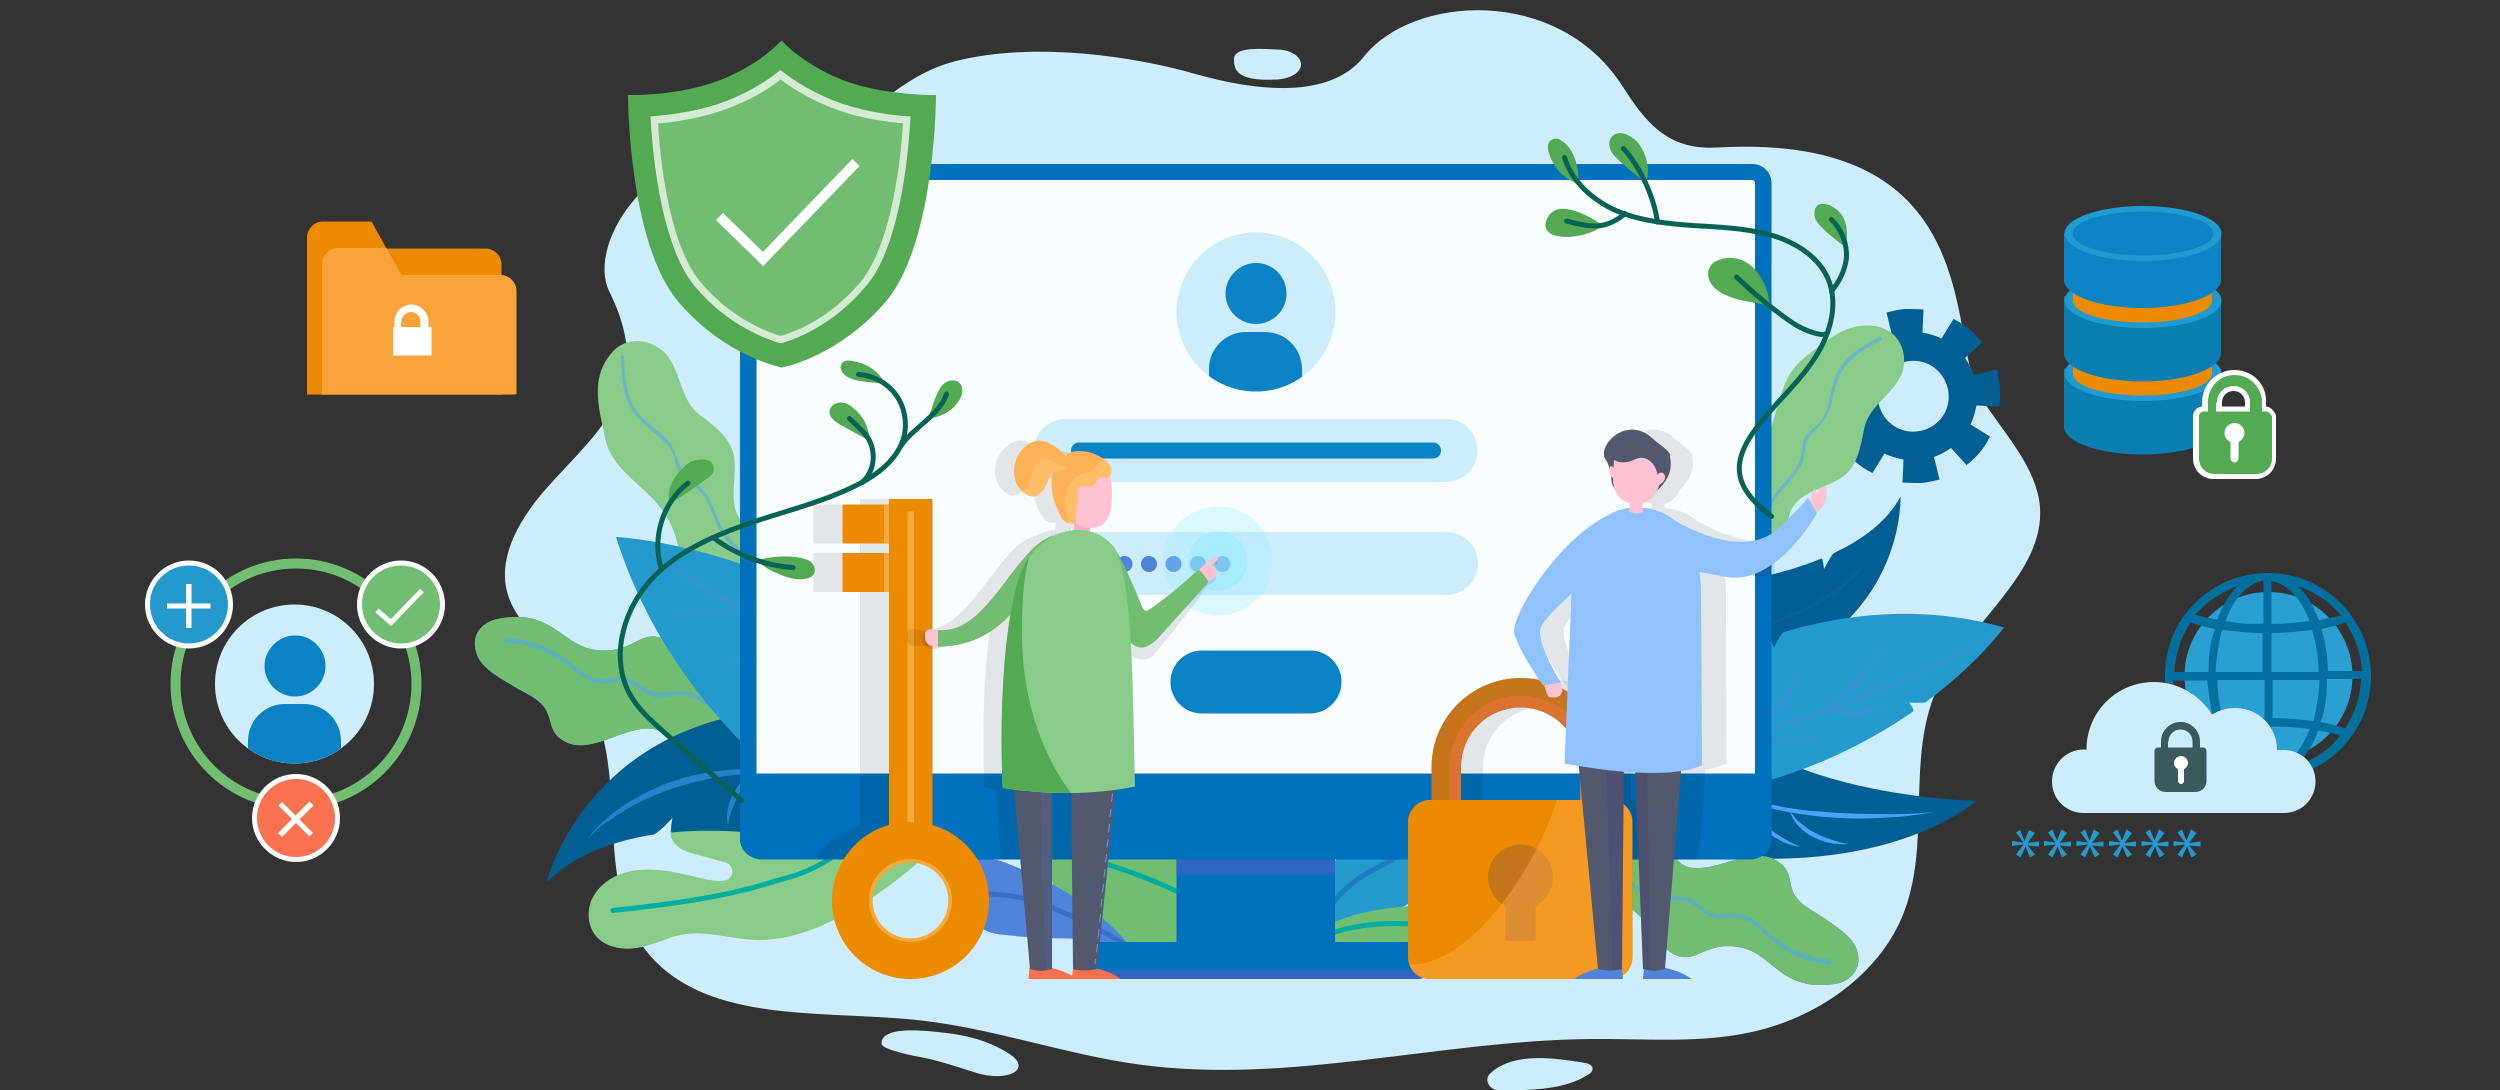 <?xml version="1.0" encoding="utf-8"?>
<!-- Generator: Adobe Illustrator 19.1.1, SVG Export Plug-In . SVG Version: 6.00 Build 0)  -->
<svg version="1.1" id="Layer_1" xmlns="http://www.w3.org/2000/svg" xmlns:xlink="http://www.w3.org/1999/xlink" x="0px" y="0px"
	 viewBox="-124 -100 500 218.1" style="enable-background:new -124 -100 500 218.1;" xml:space="preserve">
<rect x="-124" y="-100" width="500" height="218.1" fill="#333333" stroke="none"/>
<style type="text/css">
	.st0{fill:#CDEDFC;}
	.st1{fill:#2499CE;}
	.st2{fill:#025F93;}
	.st3{opacity:0.4;}
	.st4{fill:#5084DA;}
	.st5{opacity:0.228;}
	.st6{opacity:0.5;fill:#605ACA;}
	.st7{fill:#4CA1FF;}
	.st8{fill:#71BE72;}
	.st9{fill:none;stroke:#00AD9F;stroke-linecap:round;stroke-linejoin:round;stroke-miterlimit:10;}
	.st10{opacity:0.31;fill:none;stroke:#0B43A4;stroke-linecap:round;stroke-linejoin:round;stroke-miterlimit:10;}
	.st11{fill:#4A84D8;}
	.st12{opacity:0.5;}
	.st13{fill:#89CC89;}
	.st14{opacity:0.37;fill:#5A4FD1;}
	.st15{fill:#0071BC;}
	.st16{fill:#F8FDFF;}
	.st17{clip-path:url(#SVGID_2_);fill:#0A83C6;}
	.st18{fill:#0A83C6;}
	.st19{opacity:9.000000e-002;}
	.st20{opacity:0.3;fill:#94EBFF;}
	.st21{opacity:0.5;fill:#94EBFF;}
	.st22{fill:#C6741A;}
	.st23{opacity:0.4;fill:#F9714E;}
	.st24{fill:#ED8B00;}
	.st25{opacity:0.4;fill:#FFB255;}
	.st26{fill:#FFC2D3;}
	.st27{fill:#52586E;}
	.st28{opacity:0.3;}
	.st29{opacity:0.5;fill:#2E2C84;}
	.st30{fill:#8FC2FF;}
	.st31{opacity:0.3;fill:#8FC2FF;}
	.st32{opacity:0.3;fill:#FFC2D3;}
	.st33{opacity:0.5;fill:#FFC87C;}
	.st34{fill:#F9ACC8;}
	.st35{opacity:0.1;}
	.st36{fill:#FFB255;}
	.st37{fill:#F9714E;}
	.st38{fill:#568EDB;}
	.st39{fill:#5E9CE4;}
	.st40{opacity:0.16;}
	.st41{fill:#4E84D9;}
	.st42{fill:#53AA53;}
	.st43{fill:none;stroke:#086356;stroke-linecap:round;stroke-linejoin:round;stroke-miterlimit:10;}
	.st44{fill:#087EB2;}
	.st45{fill:#209BD1;}
	.st46{clip-path:url(#SVGID_4_);fill:#ED8B00;}
	.st47{clip-path:url(#SVGID_6_);fill:#ED8B00;}
	.st48{fill:#0C84C6;}
	.st49{opacity:0.75;fill:#FFFFFF;enable-background:new    ;}
	.st50{fill:none;stroke:#FFFFFF;stroke-width:2;stroke-miterlimit:10;}
	.st51{fill:#299FD3;}
	.st52{fill:#0470A0;}
	.st53{fill:#3C595E;}
	.st54{fill:#FFFFFF;}
	.st55{fill:#F9A23A;}
	.st56{fill:none;stroke:#71BE72;stroke-width:2;stroke-miterlimit:10;}
	.st57{clip-path:url(#SVGID_8_);fill:#0A83C6;}
	.st58{fill:none;stroke:#FFFFFF;stroke-miterlimit:10;}
</style>
<g>
	<g>
		<path class="st0" d="M272.1-20.6c4.6,7.2,11.3,14,11.9,22.1c0.9,13-13.9,22.9-20,35c-7.4,14.8-1.2,32.3-7.8,47.4
			c-4.8,10.9-16.5,19.7-30.3,22.6c-10.3,2.2-21.2,1.2-31.8,1.3c-30.3,0.3-60.4,9.2-90.3,5.1c-14.7-2-28.7-7.1-43.5-8.8
			c-17.8-2-38.4,0.4-51.1-9.9c-17.7-14.4-4.6-41-17.9-58.3c-4.3-5.6-11.2-9.9-13.5-16.3c-2.7-7.4,1.7-15.2,7.1-21.5
			C-9.6-8.2-2.9-14,0.1-21.3c2.7-6.6,1-13.9-2.2-20.3c-5-9.9,9-32.5,36.8-30.8c12.8,0.8,18.5-11.9,32.5-15.4c16-4,36.1-0.8,47.9,2.6
			c12,3.4,26.8,5.2,33.7-3.5c9.7-12.3,38.7-14.2,51.6,5.8c4.7,7.3,9,13,19.1,12.4C274.3-73.6,265.2-31.3,272.1-20.6z M122.8-88.2
			c0,1.7,0,4.6,8.6,4.1c2.6-0.1,4.8-1.4,4.8-3c0-1.7-2.2-3-4.8-3C128.8-90.2,122.8-90.8,122.8-88.2z M37.8-80
			c-0.3,0.1-0.4,0.4-0.6,0.6c-0.6,0.7-1.5,1.2-2.5,1.5c-0.6,0.2-1.2,0.4-1.6,0.7c-0.7,0.6-0.6,1.7,0.2,2.2c0.6,0.4,1.5,0.5,2.3,0.4
			c3-0.1,5.9-1.1,8.3-2.6C46.8-79.3,39.4-80.8,37.8-80z M29.6-76.2c-1-0.6-2.3-0.2-3.3,0.2c-0.2,0.1-0.4,0.2-0.5,0.4
			c-0.1,0.4,0.5,0.7,1,0.8c0.8,0.2,1.6,0.4,2.4,0.2C29.8-74.7,30.6-75.6,29.6-76.2z M174.6,114.2c-0.3,0.3-0.7,0.6-0.9,0.9
			c-0.6,1,0,2.3,1.2,2.8c0.6,0.2,1.3,0.2,2,0.2c5.8-0.1,12-0.2,16.6-3.1c0.6-0.3,1.1-0.8,1-1.4c-0.1-0.7-1.1-1-2-1.1
			C186.9,111.6,179.2,110.5,174.6,114.2z M65.3,106.6c-5-0.6-13-1.4-13,2.1c0,1.3,7.1,2.6,8.2,2.8c3.6,0.7,7,1.9,10.5,3
			c6.6,2.1,11.8-0.7,6.6-3.9C73.4,108,69.3,107.1,65.3,106.6z"/>
	</g>
</g>
<g>
	<g>
		<path class="st1" d="M283,66.6l-1.5,2l0,0l2.3-0.3v1l-2.3-0.2l0,0l1.5,1.8l-1,0.6l-0.9-2.2l0,0l-1,2.2l-0.9-0.6l1.5-2l0,0
			l-2.3,0.3v-1l2.3,0.3l0,0l-1.5-2L280,66l0.9,2.2l0,0l0.9-2.2L283,66.6z"/>
		<path class="st1" d="M289.4,66.6l-1.5,2l0,0l2.3-0.3v1l-2.3-0.2l0,0l1.5,1.8l-1,0.6l-0.9-2.2l0,0l-1,2.2l-0.9-0.6l1.5-2l0,0
			l-2.3,0.3v-1l2.3,0.3l0,0l-1.5-2l0.9-0.6l0.9,2.2l0,0l0.9-2.2L289.4,66.6z"/>
		<path class="st1" d="M295.9,66.6l-1.5,2l0,0l2.3-0.3v1l-2.3-0.2l0,0l1.5,1.8l-1,0.6l-0.9-2.2l0,0l-1,2.2l-0.9-0.6l1.5-2l0,0
			l-2.3,0.3v-1l2.3,0.3l0,0l-1.5-2l0.9-0.6l0.9,2.2l0,0l0.9-2.2L295.9,66.6z"/>
		<path class="st1" d="M302.4,66.6l-1.5,2l0,0l2.3-0.3v1l-2.3-0.2l0,0l1.5,1.8l-1,0.6l-0.9-2.2l0,0l-1,2.2l-0.9-0.6l1.5-2l0,0
			l-2.3,0.3v-1l2.3,0.3l0,0l-1.5-2l0.9-0.6l0.9,2.2l0,0l0.9-2.2L302.4,66.6z"/>
		<path class="st1" d="M308.9,66.6l-1.5,2l0,0l2.3-0.3v1l-2.3-0.2l0,0l1.5,1.8l-1,0.6l-0.9-2.2l0,0l-1,2.2l-0.9-0.6l1.5-2l0,0
			l-2.3,0.3v-1l2.3,0.3l0,0l-1.5-2l0.9-0.6l0.9,2.2l0,0l0.9-2.2L308.9,66.6z"/>
		<path class="st1" d="M315.3,66.6l-1.5,2l0,0l2.3-0.3v1l-2.3-0.2l0,0l1.5,1.8l-1,0.6l-0.9-2.2l0,0l-1,2.2l-0.9-0.6l1.5-2l0,0
			l-2.3,0.3v-1l2.3,0.3l0,0l-1.5-2l0.9-0.6l0.9,2.2l0,0l0.9-2.2L315.3,66.6z"/>
	</g>
</g>
<path class="st2" d="M275.9-18.7c0.1-1.2,0.1-2.5,0.1-3.7c-0.1-1.3-0.4-2.5-0.7-3.7l-4.5,1.1c-0.5-1.3-1.1-2.4-1.8-3.4l3.4-3.1
	c-1.5-2-3.4-3.6-5.7-4.7l-2.4,3.9c-1.2-0.6-2.4-0.9-3.8-1.2l0.2-4.6c-1.2-0.1-2.5-0.1-3.7-0.1c-1.3,0.1-2.5,0.4-3.7,0.7l1.1,4.5
	c-1.3,0.5-2.4,1.1-3.4,1.8l-3.1-3.4c-2,1.5-3.6,3.4-4.7,5.7l3.9,2.4c-0.6,1.2-0.9,2.4-1.2,3.8l-4.6-0.2c-0.1,1.2-0.1,2.5-0.1,3.7
	c0.1,1.3,0.4,2.5,0.7,3.7l4.5-1.1c0.5,1.3,1.1,2.4,1.8,3.4l-3.4,3.1c1.5,2,3.4,3.6,5.7,4.7l2.4-3.9c1.2,0.6,2.4,0.9,3.8,1.2
	l-0.2,4.6c1.2,0.1,2.5,0.1,3.7,0.1c1.3-0.1,2.5-0.4,3.7-0.7l-1.1-4.5c1.3-0.5,2.4-1.1,3.4-1.8l3.1,3.4c2-1.5,3.6-3.4,4.7-5.7
	l-3.9-2.4c0.6-1.2,0.9-2.4,1.2-3.8L275.9-18.7z M259.3-13.7c-3.9,0.4-7.3-2.5-7.7-6.4s2.5-7.3,6.4-7.7c3.9-0.4,7.3,2.5,7.7,6.4
	C266.1-17.5,263.3-14.1,259.3-13.7z"/>
<g>
	<g>
		<g>
			<path class="st2" d="M219.3,16.9c0,0,10.8-1,21-5.2c0.3-0.1,0.5,2.1,0.5,2.1s1.5-2.9,2-3.2c5.5-2.6,10.6-6.2,13.3-11.3
				c0,0,1.3,30.9-38.3,37.7L219.3,16.9z"/>
		</g>
		<g>
			<path class="st2" d="M232.5,52.1c0,0,13.1,6.9,38.7,8.1c0,0-17.4,15.9-57.3,10.4l1.3-18.1L232.5,52.1z"/>
		</g>
		<g>
			<path class="st1" d="M214.1,34.5c0,0,5.9-3.8,15.5-7c0.4-0.1,1.2,2.1,1.2,2.1s1.3-2.9,2-3.2c11.5-3.4,27.1-5.7,44-0.9
				c0,0-5.1,7.1-15.6,14.9c-0.4,0.3-3.4,0.1-3.4,0.1s1.2,1.5,0.8,1.8c-9.9,6.9-24.1,14-42.5,16.8L214.1,34.5z"/>
		</g>
		<g class="st3">
			<g>
				<path class="st4" d="M276.9,25.6c-4.9,3.2-10.1,6-15.4,8.5c-5.3,2.6-10.7,4.9-16.2,6.9c-2.7,1.1-5.6,1.9-8.3,2.9l-4.2,1.3
					c-0.7,0.2-1.4,0.4-2.1,0.6l-2.1,0.5c-5.7,1.5-11.5,2.6-17.3,3.4l4.3-0.9l2.2-0.4c0.7-0.2,1.4-0.3,2.1-0.5l4.3-1l4.2-1.2
					c2.8-0.8,5.6-1.7,8.4-2.5c2.8-1,5.6-1.9,8.3-2.9c5.5-2,10.9-4.3,16.2-6.7c2.7-1.2,5.3-2.5,7.9-3.8
					C271.7,28.4,274.3,27,276.9,25.6z"/>
			</g>
			<g>
				<path class="st4" d="M241,42.1c1.1-1,2.2-2.1,3.2-3.1c1-1,2.1-2.1,3.1-3.2c1-1.1,1.9-2.2,2.9-3.4c0.9-1.2,1.8-2.4,2.6-3.6
					c-0.5,1.4-1.2,2.8-2,4c-0.8,1.3-1.8,2.4-2.8,3.5C245.9,38.6,243.6,40.6,241,42.1z"/>
			</g>
			<g>
				<path class="st4" d="M225.2,46.8c1.2-0.8,2.3-1.7,3.3-2.6c1-0.9,2-1.9,2.9-3c0.9-1.1,1.7-2.2,2.4-3.4c0.7-1.2,1.3-2.4,1.9-3.7
					c-0.3,1.4-0.7,2.8-1.3,4.1c-0.6,1.3-1.4,2.5-2.3,3.6c-0.9,1.1-2,2.1-3.1,3C227.8,45.6,226.5,46.4,225.2,46.8z"/>
			</g>
			<g>
				<path class="st4" d="M241,42.1c2.1,0.1,4.1,0.1,6.1,0c1-0.1,2-0.2,3-0.3c1-0.1,2-0.4,3-0.5c-0.9,0.5-1.9,0.9-2.9,1.2
					c-1,0.3-2,0.4-3.1,0.5c-1,0.1-2.1,0-3.1-0.1C243,42.7,242,42.5,241,42.1z"/>
			</g>
			<g>
				<path class="st4" d="M225.5,46.9c1.2,0.1,2.5,0.3,3.7,0.4c1.2,0.1,2.4,0.2,3.6,0.3c1.2,0.1,2.4,0.1,3.6,0
					c1.2-0.1,2.4-0.2,3.7-0.4c-1.1,0.5-2.4,0.9-3.6,1c-1.2,0.2-2.5,0.2-3.7,0.2C230.3,48.2,227.8,47.8,225.5,46.9z"/>
			</g>
		</g>
		<g class="st5">
			<g>
				<path class="st6" d="M252.1,7.4c-1.1,2.9-2.9,5.4-5,7.7c-2.1,2.3-4.6,4.1-7.3,5.7l-2,1.1c-0.7,0.4-1.4,0.6-2.1,1
					c-1.4,0.6-2.9,1.1-4.3,1.6c-0.7,0.3-1.5,0.4-2.2,0.6l-2.2,0.5c-1.5,0.2-3,0.5-4.6,0.7c1.5-0.4,3-0.7,4.5-1.1l2.2-0.6
					c0.7-0.2,1.5-0.4,2.2-0.7c1.4-0.6,2.9-1,4.2-1.7c0.7-0.3,1.4-0.6,2.1-1l2-1.1c2.6-1.5,5.1-3.3,7.3-5.4c0.5-0.5,1.1-1.1,1.6-1.6
					c0.2-0.3,0.5-0.6,0.8-0.9l0.7-0.9C250.5,10,251.4,8.8,252.1,7.4z"/>
			</g>
		</g>
		<g>
			<g>
				<path class="st7" d="M262.8,62.4c-1.8,0.3-3.6,0.6-5.4,0.8c-1.8,0.2-3.6,0.3-5.5,0.4c-3.7,0.2-7.3,0.1-11-0.2
					c-1.8-0.2-3.6-0.4-5.5-0.7c-1.8-0.3-3.6-0.6-5.4-1.1c-3.5-0.9-7-2.2-10.1-4.1c1.6,0.8,3.3,1.5,5.1,2c1.7,0.6,3.5,1,5.2,1.4
					c3.5,0.8,7.1,1.3,10.8,1.5c3.6,0.3,7.3,0.4,10.9,0.4C255.5,62.9,259.1,62.8,262.8,62.4z"/>
			</g>
			<g>
				<path class="st7" d="M245.6,68.8c-2.4,0.2-4.8-0.3-7-1.4c-1.1-0.6-2.1-1.3-2.9-2.2c-0.9-0.9-1.4-2-1.8-3.1
					c0.7,1,1.4,1.9,2.3,2.6c0.9,0.7,1.8,1.4,2.8,1.9c1,0.5,2.1,0.9,3.2,1.3C243.3,68.3,244.5,68.6,245.6,68.8z"/>
			</g>
			<g>
				<path class="st7" d="M236.1,69.4c-2.4-0.3-4.6-1.4-6.5-2.9c-0.9-0.8-1.8-1.7-2.4-2.8c-0.6-1-1-2.3-1.1-3.4
					c0.4,1.1,1,2.1,1.6,3.1c0.7,0.9,1.5,1.7,2.4,2.5c0.9,0.7,1.9,1.4,2.9,1.9C233.9,68.4,235,68.9,236.1,69.4z"/>
			</g>
		</g>
	</g>
	<g>
		<path class="st8" d="M131.5,95.5c-4-4.6-10-7.3-16.1-7.2c-4.5,0.1-8.9,1.6-13.4,1.3c-4.7-0.3-9.3-2.6-12.2-6.3
			c-3-3.7-4.3-8.6-3.7-13.3c0.5-3.5,2.4-7.1,5.6-8.7c1.8-0.9,3.8-1.1,5.7-0.9c1.8,0.2,3.5,0.6,5.1,1.4c3.7,1.6,6.9,4.6,9.5,7.8
			c2.3,2.9,7.7,7.2,11.3,10c2.1,1.6,3.7,2.7,3.7,2.7C129.6,84.6,129.7,92.5,131.5,95.5z"/>
		<path class="st9" d="M92.2,71.3c11.3,3.2,23.7,7.8,32.5,15.5"/>
	</g>
	<g>
		<path class="st1" d="M164.8,69.7c-0.2,1.9-0.6,3.8-1.5,5.5c-0.6,1.2-1.5,2.2-2.4,3.1c-0.5,0.5-1,0.9-1.6,1.3
			c-2.1,1.6-4.4,2.8-6.8,3.6c-3.5,1.1-7.3,1.3-10.5,3.3c-1.5,0.9-2.8,2.2-3.8,3.7c-0.6,0.9-1.1,1.9-1.5,3l0-3.2
			c0.3-3.5,0.7-7.1,2-10.4c0.8-2.2,2.1-4.2,3.4-6.1c2.1-3.1,4.6-5.9,7.4-8.3c2.3-1.9,4.9-3.6,7.7-4c2.8-0.4,5.7,0.6,7,3.1
			C164.9,65.9,165,67.8,164.8,69.7z"/>
		<path class="st10" d="M138.6,87c2-4.7,5.4-8.8,9.6-11.6c2.6-1.7,5.5-2.9,8.1-4.5c2.7-1.6,5.2-3.8,6.5-6.7"/>
	</g>
	<g>
		<path class="st8" d="M134.3,89.9c5-4.9,12-7.2,18.9-8.2c5.8-0.8,11.8-0.9,17.2,1.3c1.7,0.7,3.4,1.6,4.4,3.2c1,1.5,1.1,3.7-0.1,5.1
			c-1,1.1-2.7,1.4-4.2,1.5c-5.1,0.2-10-1.3-15-2.3c-8.5-1.8-17.8-2.2-25.6,1.8"/>
		<path class="st9" d="M140.5,87.3c10.3-4.3,25.1-2.9,31.6,1.5"/>
	</g>
	<g>
		<path class="st11" d="M19,37c-4.6-2.2-6.9-8.2-10.7-9.4c-4.7-1.6-6,3.6-13.7,2.3c-6.4-1.1-8.4-8.3-19.1-6.1
			c-3.3,0.7-5.4,3.4-4.2,6.8c0.9,3.3,5.5,5.4,8.2,7.1c2.4,1.4,4.5,2.1,5.9,4.6c0,0,0,0.1,0,0.1c1,2,0.6,3.9,2.8,5.4
			c5.2,3.8,11.8-2.3,17.7-2.1c4.2,0.1,4.1,4.5,9.1,5.7c5,1.3,3.4-3.2,13.9,0.8c0.4,0.1,0.8,0,0.9-0.4l0,0c0.1-0.3,0-0.6-0.2-0.8
			C22.5,43.3,25.9,40.3,19,37z"/>
		<path class="st8" d="M19,37c-4.6-2.2-6.9-8.2-10.7-9.4c-4.7-1.6-6,3.6-13.7,2.3c-6.4-1.1-8.4-8.3-19.1-6.1
			c-3.3,0.7-5.4,3.4-4.2,6.8c0.9,3.3,5.5,5.4,8.2,7.1c2.4,1.4,4.5,2.1,5.9,4.6c0,0,0,0.1,0,0.1c1,2,0.6,3.9,2.8,5.4
			c5.2,3.8,11.8-2.3,17.7-2.1c4.2,0.1,4.1,4.5,9.1,5.7c5,1.3,3.4-3.2,13.9,0.8c0.4,0.1,0.8,0,0.9-0.4l0,0c0.1-0.3,0-0.6-0.2-0.8
			C22.5,43.3,25.9,40.3,19,37z"/>
		<g class="st12">
			<g>
				<path class="st7" d="M25,46.8c-4-2.1-6.4-6.6-10.7-8.2c-2.2-0.8-3.9-0.2-6.1-0.1c-2.7,0.2-3.9-1.8-6.1-2.7
					c-2.2-1-4.4,0.4-6.7-0.1c-2.3-0.5-4.2-2.3-6-3.7c-3.7-2.8-7.8-4.3-12.5-4.4c-0.4,0-0.2,1,0.2,1c5.4,0,9.5,2.3,13.7,5.5
					c1.4,1.1,2.9,2.1,4.6,2.5c2.5,0.6,4.9-0.9,7.2,0.4c1.4,0.8,2.5,2,4.1,2.4c2.2,0.5,4.3-0.7,6.6-0.2c4.9,1,7.5,6.2,11.7,8.5
					C25.3,48,25.3,47,25,46.8L25,46.8z"/>
			</g>
		</g>
	</g>
	<g>
		<path class="st13" d="M64.2,68.2c-15.3,1.6-17.7,2.9-21.4,1.3c-4.7-2-9.6-1.5-14.3-3.4c-4.7-1.9-9.8-3.4-14.8-2.6
			c-1.6,0.3-3.3,0.9-3.6,2.8c-0.1,0.7,0.2,1.5,0.6,2.1c1.1,1.5,2.9,2.1,4.6,2.5l5.8,1.6c1.9,0.5,1.8,3.3-0.2,3.6c0,0,0,0,0,0
			c-1.6,0.2-3.3-0.1-4.8-0.5c-3.5-0.8-6.9-1.7-10.5-1.7c-4.3,0-8.8,1.5-11,5.5c-0.8,1.4-1,3.1-0.8,4.7c0.7,4.4,4.9,5.9,8.6,5.6
			c2.6-0.2,5-1.2,7.5-2.1c6-2.2,11.1,0.2,17.4,0.4C44.8,88.4,64.2,68.2,64.2,68.2z"/>
		<path class="st9" d="M-1.4,82.1c10.9-1.2,21.8-2.5,32.2-5.8c3.1-1,7-1.2,15.6-7.6"/>
	</g>
	<g>
		<path class="st13" d="M16.2,19.1c0.4,0.3,0.7,0.5,1.1,0.7c1.9,0.9,4,1,5.5,2.7c1,1.1,1.5,2.5,2.3,3.7c0.2,0.3,0.3,0.5,0.5,0.8
			c2.3,3.1,4.6,3.5,7,3.5c1,0,2-0.1,3.1-0.1c1.6,0,3.3,0.2,5.2,1.2c1.2,0.6,2.4,1.6,3.7,3c0.2,0.3,0.6,0.3,1,0.1
			c0.3-0.2,0.4-0.5,0.4-0.8c-0.6-2.9-1.9-4.8-3.4-6.2c-4.3-4-10.6-4.4-11-12.7c-0.1-1.8,0.3-3.1,0-4.3c-0.1-0.6-0.5-1.3-1.1-2
			c-1.3-1.4-3.2-2-4.8-3.1C21.1,2.2,23.3-3,22.9-8c-0.3-4.1-3.9-6.7-6.9-9c-3.7-2.7-3.7-7.7-6.2-11.4c-2.5-3.7-8.8-5.2-12.1-0.2
			C-6-23.7-4-17.5-3-12.5c0.3,1.3,0.7,2.5,1.3,3.5c1.9,3.3,5.1,5.6,7.8,8.3C7.9,1.1,9.3,3,10.3,5.2c0.6,1.3,1,2.6,1.3,4
			c0.1,0.3,0.1,0.7,0.2,1C12.4,13.7,13.2,16.8,16.2,19.1z"/>
		<g class="st12">
			<g>
				<path class="st7" d="M0.2-28.6c0.1,3.1,0.2,6.2,1.4,9.1c1,2.4,2.8,4,4.7,5.6c1.3,1.1,2.7,2.2,3.7,3.6c1.1,1.6,1,3.5,1.9,5.1
					c0.5,0.8,1,1.2,1.8,1.7c1.7,1.2,2.9,2.1,3.8,4c1.2,2.3,1.8,5,3.4,7.1c1.3,1.7,3.1,2.7,3.6,4.9c0.3,1.5,0.3,3,0.7,4.5
					c1.9,6.2,8.1,9.3,13.6,11.8c0.5,0.2,0.4-0.7,0.1-0.9c-3.4-1.6-6.9-3.2-9.6-5.8c-2.9-2.8-3.5-5.7-4.2-9.5
					c-0.4-2.6-1.7-3.3-3.4-5.2c-1.9-2.1-2.5-5-3.7-7.4c-1.1-2.2-2.4-3-4.2-4.4c-2.3-1.9-2.2-5.1-4.1-7.4c-1.7-2-4-3.3-5.7-5.2
					c-2.8-3.2-3-7.5-3.2-11.5C0.8-29,0.2-29.3,0.2-28.6L0.2-28.6z"/>
			</g>
		</g>
		<path class="st14" d="M35.7,30.4c1.6,0,3.3,0.2,5.2,1.2c0.2-2.6,1-3.1,1.6-4c-4.3-4-10.6-4.4-11-12.7c-0.1-1.8,0.3-3.1,0-4.3
			c-1.3,2.7-3.6,3.2-3.4,6c0.2,2.8,3.8,5.4,4.4,9C33.1,28.4,34.1,29.2,35.7,30.4z"/>
	</g>
	<g>
		<path class="st4" d="M77,72.5c-2.9-1.1-6.7-1.6-8.6,0.9c-1.5,2.1-0.7,5,0.3,7.4c0.9,2,2,4,4,5.1c1.3,0.7,2.8,1,4.3,1.1
			c4.1,0.5,8.3,0.7,12.5,0.7c4.8,0,10.7,2,14.7,5C99.1,83.2,86.8,76.3,77,72.5z"/>
		<path class="st10" d="M72,78.7c3.7,0.2,7.4,0.4,10.9,1.5c3.6,1.1,17.5,7.4,19.6,10.1"/>
	</g>
	<g>
		<path class="st13" d="M217.9,1.4c-0.1,0.4-0.1,0.9-0.1,1.3c0,2,0.8,3.9,0,5.9c-0.5,1.3-1.5,2.4-2.2,3.5c-0.2,0.2-0.3,0.5-0.5,0.8
			c-1.7,3.3-1.1,5.4,0,7.4c0.4,0.8,1,1.7,1.4,2.6c0.7,1.4,1.2,2.9,1.2,5c0,1.3-0.3,2.7-1,4.4c-0.1,0.3,0,0.7,0.4,0.9
			c0.3,0.2,0.6,0.2,0.9,0c2.2-1.8,3.3-3.7,3.9-5.6c1.6-5.4-0.8-10.9,6.2-14.8c1.5-0.8,2.7-1,3.7-1.8c0.5-0.4,0.9-0.9,1.3-1.8
			c0.6-1.7,0.4-3.6,0.6-5.4c0.8-5.2,6.2-5.6,10.3-8.1c3.4-2,4.1-6.2,4.8-9.8c0.8-4.4,5-6.5,7.1-10.2c2.1-3.7,0.7-9.7-5-10.5
			c-5.7-0.9-10.2,3.4-14.1,6.4c-1,0.8-1.8,1.7-2.5,2.7c-2,3-2.6,6.7-3.8,10.3c-0.7,2.2-1.8,4.2-3.2,6c-0.8,1-1.8,2-2.9,2.8
			c-0.3,0.2-0.5,0.4-0.8,0.6C221-4.1,218.6-2.2,217.9,1.4z"/>
		<g class="st12">
			<g>
				<path class="st7" d="M251.9-32.7c-2.5,1.4-5.2,2.8-7,5c-1.9,2.2-2.4,4.8-3,7.5c-0.4,1.6-0.8,3.2-1.9,4.5
					c-0.9,1.1-2.2,1.8-2.9,2.9c-0.6,0.9-0.6,1.8-0.7,2.9c-0.3,1.9-0.9,3.3-2.1,4.7c-1.5,1.9-3.4,3.5-4.4,5.8
					C229,2.4,229,4,227.3,5.4c-1.1,0.9-2.5,1.5-3.6,2.5c-4.6,4.3-4.6,11.1-4.4,16.9c0,0.5,0.6,0.8,0.6,0.1
					c-0.1-3.8-0.2-7.8,1.2-11.4c1.3-3.4,3.5-4.9,6.3-7c2.2-1.6,2-3.8,3.3-6.1c1.3-2.2,3.3-3.8,4.7-5.9c0.5-0.8,1-1.7,1.3-2.7
					c0.4-1.6,0.1-3.1,1.2-4.4c1.5-1.9,3.1-2.9,4-5.4c0.9-2.7,1.1-5.7,2.8-8.2c1.8-2.7,4.8-4.3,7.6-5.8
					C252.6-32,252.3-32.9,251.9-32.7L251.9-32.7z"/>
			</g>
		</g>
	</g>
	<g>
		<path class="st11" d="M201.3,81.1c4.4,2.5,6.2,8.4,9.8,9.9c4.5,1.9,6.1-3.2,13.5-1.4c6.2,1.5,7.6,8.7,18.3,7.2
			c3.2-0.5,5.5-3,4.6-6.3c-0.7-3.3-5-5.6-7.5-7.4c-2.3-1.5-4.3-2.3-5.5-4.9c0,0,0-0.1,0-0.1c-0.8-2.1-0.3-3.8-2.4-5.4
			c-4.9-4.1-11.6,1.4-17.5,0.9c-4.1-0.4-3.7-4.6-8.6-6.2c-4.8-1.5-3.5,2.9-13.5-1.7c-0.4-0.2-0.8,0-1,0.3l0,0
			c-0.1,0.3-0.1,0.5,0.1,0.8C198.3,74.6,194.8,77.4,201.3,81.1z"/>
		<path class="st8" d="M201.3,81.1c4.4,2.5,6.2,8.4,9.8,9.9c4.5,1.9,6.1-3.2,13.5-1.4c6.2,1.5,7.6,8.7,18.3,7.2
			c3.2-0.5,5.5-3,4.6-6.3c-0.7-3.3-5-5.6-7.5-7.4c-2.3-1.5-4.3-2.3-5.5-4.9c0,0,0-0.1,0-0.1c-0.8-2.1-0.3-3.8-2.4-5.4
			c-4.9-4.1-11.6,1.4-17.5,0.9c-4.1-0.4-3.7-4.6-8.6-6.2c-4.8-1.5-3.5,2.9-13.5-1.7c-0.4-0.2-0.8,0-1,0.3l0,0
			c-0.1,0.3-0.1,0.5,0.1,0.8C198.3,74.6,194.8,77.4,201.3,81.1z"/>
		<g class="st12">
			<g>
				<path class="st7" d="M196.1,71.1c3.8,2.4,5.9,7.1,10.2,8.8c2,0.8,3.7,0.3,5.7,0.3c2.8,0,3.8,2.1,6.1,3.1c1.9,0.9,4-0.2,6,0.4
					c2.5,0.6,4.3,2.7,6.2,4.3c3.3,2.9,7.2,4.6,11.7,4.9c0.5,0,0.3-0.9-0.1-1c-5.3-0.4-9.2-2.8-13.1-6.2c-1.2-1.1-2.5-2.2-4.1-2.7
					c-2.3-0.8-4.9,0.5-7.1-0.8c-1.3-0.8-2.3-2.1-3.8-2.6c-2.2-0.8-4.5,0.3-6.7-0.3c-4.7-1.3-6.9-6.6-10.9-9.1
					C195.8,69.9,195.8,70.9,196.1,71.1L196.1,71.1z"/>
			</g>
		</g>
	</g>
	<g>
		<g>
			<path class="st2" d="M44.3,69.1c0,0-19.2-4.2-33.9-2.6c-0.5,0,0.1-2.9,0.1-2.9s-3,3.2-3.8,3.3c-8.1,1.3-16,4.1-21.4,9.6
				c0,0,9.8-40.3,63.5-34.3L44.3,69.1z"/>
		</g>
		<g>
			<path class="st1" d="M55.4,71.2c0,0-8.6-3.9-19.3-12.2c-0.4-0.3,1.5-2.9,1.5-2.9s-4.3,0.7-5,0.1C20.4,45.8,6.3,29.9-0.8,7.4
				c0,0,11.8,0.5,28.2,6.5c0.7,0.3,2.6,3.8,2.6,3.8s0.8-2.5,1.4-2.2c15.1,6.1,33.4,16.7,50.1,35.3L55.4,71.2z"/>
		</g>
		<g class="st3">
			<g>
				<path class="st4" d="M-0.8,8c7.2,3.2,14.1,7,20.9,11c6.8,4,13.3,8.5,19.7,13.1c3.2,2.3,6.3,4.8,9.4,7.2l4.5,3.8
					c0.8,0.6,1.5,1.3,2.3,1.9l2.2,2c5.9,5.2,11.3,11,16.5,16.9l-4.2-4.2l-2.1-2.1c-0.7-0.7-1.4-1.3-2.2-2l-4.3-4l-4.4-3.9
					c-2.9-2.6-6-5.1-9-7.6c-3.1-2.4-6.2-4.9-9.4-7.1c-6.3-4.7-12.8-9.1-19.5-13.3c-3.3-2.1-6.7-4.1-10.1-6.1C6.2,11.7,2.7,9.8-0.8,8
					z"/>
			</g>
			<g>
				<path class="st4" d="M44.1,36c-2-0.5-3.9-0.9-5.8-1.3c-1.9-0.4-3.9-0.8-5.8-1.1c-2-0.3-3.9-0.6-5.9-0.8c-2-0.2-3.9-0.2-6-0.2
					c2-0.4,4-0.7,6-0.7c2,0,4,0.2,6,0.5C36.6,33.1,40.5,34.2,44.1,36z"/>
			</g>
			<g>
				<path class="st4" d="M25.3,23.1c-1.4-0.1-2.8-0.1-4.1-0.2c-1.4,0-2.7-0.1-4.1,0c-1.4,0-2.7,0.1-4.1,0.2
					c-1.4,0.1-2.7,0.3-4.1,0.6c1.3-0.5,2.6-1,4-1.2c1.4-0.2,2.8-0.4,4.2-0.4C19.8,22,22.6,22.3,25.3,23.1z"/>
			</g>
			<g>
				<path class="st4" d="M61.1,50.3c-1.7-0.8-3.5-1.3-5.3-1.8c-1.8-0.5-3.6-0.8-5.5-1c-1.8-0.2-3.7-0.3-5.5-0.2
					c-1.9,0.1-3.7,0.3-5.6,0.6c1.8-0.7,3.6-1.3,5.5-1.5c1.9-0.3,3.8-0.3,5.8-0.1c1.9,0.2,3.8,0.6,5.6,1.3
					C57.9,48.3,59.6,49.1,61.1,50.3z"/>
			</g>
			<g>
				<path class="st4" d="M44.1,36c-1.4-2.4-2.9-4.6-4.5-6.8c-0.8-1.1-1.7-2.1-2.6-3.1c-0.9-1-1.9-2-2.8-3c1.2,0.6,2.4,1.4,3.4,2.3
					c1.1,0.9,2,2,2.8,3.1c0.8,1.1,1.6,2.3,2.2,3.6C43.4,33.3,43.9,34.6,44.1,36z"/>
			</g>
			<g>
				<path class="st4" d="M60.9,49.9c-0.7-1.5-1.5-2.9-2.3-4.4c-0.8-1.4-1.5-2.9-2.4-4.3c-0.8-1.4-1.7-2.8-2.7-4.1
					c-1-1.3-2-2.6-3.1-3.8c1.4,0.9,2.7,2,3.8,3.3c1.1,1.3,2.1,2.6,2.9,4.1C59,43.5,60.3,46.6,60.9,49.9z"/>
			</g>
		</g>
		<g class="st12">
			<g>
				<path class="st7" d="M-6.4,67.7c2.4-3.3,5.8-5.9,9.4-8c3.6-2.1,7.5-3.6,11.5-4.6l3-0.6c1-0.2,2.1-0.3,3.1-0.4
					c2.1-0.3,4.1-0.3,6.2-0.4c1-0.1,2.1,0,3.1,0.1l3.1,0.2c2,0.3,4.1,0.5,6.1,0.9c-2.1-0.1-4.1-0.2-6.2-0.3l-3.1,0c-1,0-2,0-3.1,0.1
					c-2,0.2-4.1,0.2-6.1,0.6c-1,0.2-2,0.2-3,0.5l-3,0.7c-3.9,1-7.8,2.4-11.4,4.3c-0.9,0.5-1.8,0.9-2.6,1.5c-0.4,0.3-0.9,0.5-1.3,0.8
					l-1.2,0.9C-3.5,64.8-5,66.2-6.4,67.7z"/>
			</g>
		</g>
		<g class="st12">
			<g>
				<path class="st7" d="M26.7,54c-1.1,1.8-2.2,3.5-3.1,5.2c-0.5,0.9-0.8,1.8-1.2,2.7C22,63,21.8,63.9,21.6,65c-0.5-2.1,0-4.3,1-6.2
					c0.5-0.9,1.1-1.8,1.8-2.6C25,55.3,25.8,54.6,26.7,54z"/>
			</g>
		</g>
	</g>
	<g>
		<rect x="111.3" y="67" class="st15" width="31.7" height="21.8"/>
		<rect x="111.3" y="67" class="st6" width="31.7" height="7.9"/>
		<path class="st15" d="M159.4,88.4H95c-2,0-3.7,1.6-3.7,3.7c0,2,1.6,3.7,3.7,3.7h64.4c2,0,3.7-1.6,3.7-3.7l0,0
			C163.1,90.1,161.4,88.4,159.4,88.4z"/>
		<path class="st6" d="M163.1,92.1c0,2-1.6,3.7-3.7,3.7H95c-2,0-3.7-1.6-3.7-3.7c0-0.3,0-0.6,0.1-0.9c0.4,1.6,1.8,2.8,3.6,2.8h64.4
			c1.7,0,3.2-1.2,3.6-2.8C163,91.5,163.1,91.8,163.1,92.1z"/>
		<g>
			<g>
				<g>
					<path class="st16" d="M27.9,70c-1.2,0-2.3-1-2.3-2.3V-63.4c0-1.2,1-2.3,2.3-2.3h198.5c1.2,0,2.3,1,2.3,2.3V67.8
						c0,1.2-1,2.3-2.3,2.3H27.9z"/>
					<path class="st15" d="M226.4-64c0.4,0,0.6,0.3,0.6,0.6V67.8c0,0.4-0.3,0.6-0.6,0.6H27.9c-0.4,0-0.6-0.3-0.6-0.6V-63.4
						c0-0.4,0.3-0.6,0.6-0.6H226.4 M226.4-67.2H27.9c-2.1,0-3.9,1.7-3.9,3.9V67.8c0,2.1,1.7,3.9,3.9,3.9h198.5
						c2.1,0,3.9-1.7,3.9-3.9V-63.4C230.3-65.5,228.6-67.2,226.4-67.2L226.4-67.2z"/>
				</g>
			</g>
			<g>
				<path class="st15" d="M230.3,67.5V54.7H24v12.8c0,2.4,2,4.4,4.4,4.4h197.6C228.4,71.9,230.3,69.9,230.3,67.5z"/>
			</g>
		</g>
		<g>
			<circle class="st0" cx="127.2" cy="-37.6" r="15.9"/>
			<g>
				<defs>
					<circle id="SVGID_1_" cx="127.2" cy="-37.6" r="15.9"/>
				</defs>
				<clipPath id="SVGID_2_">
					<use xlink:href="#SVGID_1_"  style="overflow:visible;"/>
				</clipPath>
				<path class="st17" d="M133.3-41.3c0,3.4-2.8,6.1-6.1,6.1c-3.4,0-6.1-2.8-6.1-6.1s2.8-6.1,6.1-6.1
					C130.6-47.4,133.3-44.7,133.3-41.3z M136.4-15.5v-10.7c0-4.1-3.3-7.4-7.4-7.4h-3.8c-4.1,0-7.4,3.3-7.4,7.4v10.7c0,1.1,0.9,2,2,2
					h14.5C135.5-13.5,136.4-14.4,136.4-15.5z"/>
			</g>
		</g>
		<path class="st0" d="M165.2-3.6H89.1c-3.5,0-6.3-2.8-6.3-6.3l0,0c0-3.5,2.8-6.3,6.3-6.3h76.1c3.5,0,6.3,2.8,6.3,6.3l0,0
			C171.5-6.5,168.7-3.6,165.2-3.6z"/>
		<path class="st18" d="M162.6-8.3H91.8c-0.9,0-1.6-0.7-1.6-1.6l0,0c0-0.9,0.7-1.6,1.6-1.6h70.8c0.9,0,1.6,0.7,1.6,1.6l0,0
			C164.2-9,163.5-8.3,162.6-8.3z"/>
		<path class="st0" d="M165.3,19H89.2c-3.5,0-6.3-2.8-6.3-6.3l0,0c0-3.5,2.8-6.3,6.3-6.3h76.1c3.5,0,6.3,2.8,6.3,6.3l0,0
			C171.6,16.2,168.7,19,165.3,19z"/>
		<path class="st4" d="M91.1,14.4L91.1,14.4c-0.9,0-1.6-0.7-1.6-1.6l0,0c0-0.9,0.7-1.6,1.6-1.6l0,0c0.9,0,1.6,0.7,1.6,1.6l0,0
			C92.8,13.7,92,14.4,91.1,14.4z M97.7,12.8L97.7,12.8c0-0.9-0.7-1.6-1.6-1.6l0,0c-0.9,0-1.6,0.7-1.6,1.6l0,0c0,0.9,0.7,1.6,1.6,1.6
			l0,0C96.9,14.4,97.7,13.7,97.7,12.8z M102.5,12.8L102.5,12.8c0-0.9-0.7-1.6-1.6-1.6l0,0c-0.9,0-1.6,0.7-1.6,1.6l0,0
			c0,0.9,0.7,1.6,1.6,1.6l0,0C101.8,14.4,102.5,13.7,102.5,12.8z M107.4,12.8L107.4,12.8c0-0.9-0.7-1.6-1.6-1.6l0,0
			c-0.9,0-1.6,0.7-1.6,1.6l0,0c0,0.9,0.7,1.6,1.6,1.6l0,0C106.7,14.4,107.4,13.7,107.4,12.8z M112.3,12.8L112.3,12.8
			c0-0.9-0.7-1.6-1.6-1.6l0,0c-0.9,0-1.6,0.7-1.6,1.6l0,0c0,0.9,0.7,1.6,1.6,1.6l0,0C111.6,14.4,112.3,13.7,112.3,12.8z M117.2,12.8
			L117.2,12.8c0-0.9-0.7-1.6-1.6-1.6l0,0c-0.9,0-1.6,0.7-1.6,1.6l0,0c0,0.9,0.7,1.6,1.6,1.6l0,0C116.5,14.4,117.2,13.7,117.2,12.8z
			 M122.1,12.8L122.1,12.8c0-0.9-0.7-1.6-1.6-1.6l0,0c-0.9,0-1.6,0.7-1.6,1.6l0,0c0,0.9,0.7,1.6,1.6,1.6l0,0
			C121.4,14.4,122.1,13.7,122.1,12.8z"/>
		<path class="st18" d="M138,42.7h-21.6c-3.5,0-6.3-2.8-6.3-6.3l0,0c0-3.5,2.8-6.3,6.3-6.3H138c3.5,0,6.3,2.8,6.3,6.3l0,0
			C144.3,39.9,141.4,42.7,138,42.7z"/>
	</g>
	<path class="st19" d="M206.9,71.5v-7.2c0-2.4-1.9-4.3-4.3-4.3h-0.4v-6.7c0-9.8-8-17.8-17.8-17.8c-9.8,0-17.8,8-17.8,17.8V60h-0.4
		c-2.4,0-4.3,1.9-4.3,4.3v7.2H206.9z M172.6,53.4c0-6.6,5.3-11.9,11.9-11.9c6.6,0,11.9,5.3,11.9,11.9V60h-23.8V53.4z"/>
	<path class="st19" d="M215.3,4.1c-1.7-1.4-3.9-2.3-6.4-2.5c0-0.2,0-0.5,0-0.8c1.3-0.2,2.4-1.4,3.1-2.9c1.8-1.7,3-3.8,2.4-6.5
		c0-0.2,0-0.3,0.1-0.4c-0.8-1.4-2.2-2-3.7-3.4c-5.2-4.8-11.5,1.9-9.1,4.6c0.2,0.2,0.4,0.8,0.7,1.5c0,0,0,0,0,0
		c-0.1,0.5,0,1.4,0.4,1.8c0,0.3,0,0.5,0,0.8c0,0,0,0,0,0.1c0.1,0.4,0.2,0.8,0.4,1.1c0.3,1.3,1.1,2.6,2.7,3.1c0.1,0,0.3,0.1,0.4,0.1
		c0.1,0.4,0.1,0.6,0.1,0.9c-1.5,0.2-2.9,0.7-4.2,1.4c-10,4.8-19.9,20.5-18.8,23.9c1.1,3.4,3.9,7.5,5.7,10.2l0.3-0.1
		c0.2,0.5,0.3,1,0.5,1.6c0.1,0.3,0.2,0.5,0.4,0.7c0.3,0.2,0.7,0.2,1,0.2c0.4,0,0.9-0.1,1.3-0.4c0.2-0.2,0.3-0.4,0.4-0.7
		c0.2-0.7,0-1.4-0.3-2l0.2,0c0,0-4.3-6.5-4.2-10.4c0.1-1.4,3.4-4.8,6.2-7.4c-0.1,0.9-0.1,1.8-0.1,2.7l-1.3,31.4c0,0,1.1,0.2,3,0.5
		l1.8,18.8h7.1l0.2-17.7c0.1,0,0.2,0,0.3,0c0.1,0,0.2,0,0.2,0c0.3,0,0.7,0,1.1,0.1c0.1,0,0.2,0,0.4,0c0.1,0,0.3,0,0.4,0l0.7,17.5h7
		l1.4-17.9c0,0,0,0,0,0c0.3,0,0.6-0.1,0.9-0.2c0.1,0,0.2-0.1,0.4-0.1c0.2-0.1,0.5-0.1,0.7-0.2c0.1,0,0.2-0.1,0.4-0.1
		c0.2-0.1,0.4-0.1,0.6-0.2c0.1,0,0.2-0.1,0.3-0.1c0.3-0.1,0.6-0.2,0.9-0.4l-0.1-34c0-0.7,0-1.4-0.1-2.1c0-0.1,0-0.1,0-0.2
		c0-0.6-0.1-1.3-0.2-1.9c0-0.1,0-0.1,0-0.2c0-0.1,0-0.1,0-0.2c1.4,0.3,3.2,0.6,5.5,1c1.5,0.3,3,0.1,4.5-0.3V8.3
		C224.4,9,217.8,5.6,215.3,4.1z"/>
	<g>
		<circle class="st20" cx="119.6" cy="12.2" r="10.9"/>
		<circle class="st21" cx="119.6" cy="12.2" r="5.9"/>
	</g>
	<g>
		<path class="st22" d="M180.1,35.6c-9.8,0-17.8,8-17.8,17.8v17.1h35.5V53.4C197.9,43.6,189.9,35.6,180.1,35.6z M168.2,64.6V53.4
			c0-6.6,5.3-11.9,11.9-11.9c6.6,0,11.9,5.3,11.9,11.9v11.2H168.2z"/>
		<path class="st23" d="M180.1,39.1c-7.8,0-14.2,6.4-14.2,14.2v13.6h28.4V53.3C194.3,45.5,187.9,39.1,180.1,39.1z M192,64.6h-23.8
			V53.4c0-6.6,5.3-11.9,11.9-11.9c6.6,0,11.9,5.3,11.9,11.9V64.6z"/>
		<path class="st24" d="M198.1,95.8H162c-2.4,0-4.4-2-4.4-4.4v-27c0-2.4,2-4.4,4.4-4.4h36.1c2.4,0,4.4,2,4.4,4.4v27
			C202.5,93.9,200.6,95.8,198.1,95.8z"/>
		<path class="st22" d="M186.6,75.4c0-3.6-2.9-6.5-6.5-6.5s-6.5,2.9-6.5,6.5c0,2.5,1.4,4.7,3.5,5.8v7h6v-7
			C185.2,80.1,186.6,78,186.6,75.4z"/>
		<path class="st25" d="M198.2,60h-10.8c-2.4,7.3-6,14.2-10.7,20.3c-4.3,5.6-11.2,12.8-18.9,12.6c0.6,1.7,2.2,2.9,4,2.9h36.3
			c2.4,0,4.3-1.9,4.3-4.3V64.3C202.5,62,200.6,60,198.2,60z"/>
	</g>
	<g>
		<path class="st26" d="M184.4,35.6c0.3,1,0.6,2,0.9,3c0.1,0.3,0.2,0.5,0.4,0.7c0.3,0.2,0.7,0.2,1,0.2c0.4,0,0.9-0.1,1.3-0.4
			c0.2-0.2,0.3-0.4,0.4-0.7c0.2-0.7,0-1.5-0.4-2.1c-0.4-0.6-0.9-1.2-1.5-1.7"/>
		<path class="st26" d="M237.5,1.6c0.3-1.4,0.8-2.7,1.4-4c0.3,0.4,0.3,0.9,0.2,1.4c0.3-0.7,0.9-1.3,1.6-1.7c0.1,0,0.2-0.1,0.3,0
			c0.1,0,0.1,0.2,0.2,0.3c0.3,1.1,0.1,2.2-0.4,3.2s-1.3,1.8-2.4,2.2"/>
		<path class="st4" d="M208.5,93.4c2.5,0.6,4.6,1.4,5.8,2.4h-9.7l0.2-2.2L208.5,93.4z"/>
		<path class="st4" d="M196.7,93.4c-2.5,0.6-4.6,1.4-5.8,2.4h9.7l-0.2-2.2L196.7,93.4z"/>
		<g>
			<g>
				<path class="st27" d="M213.6,37.1L209,93.8c0,0-1.6,0.4-2.1,0.4c-0.3,0-0.8-0.1-1.3-0.2c-0.5-0.1-1-0.2-1-0.2l-1.7-42.9h-2.1
					l-0.4,42.9c0,0-1.1,0.3-2.3,0.3c-1.2,0-2.5-0.3-2.5-0.3l-5.5-58.2L213.6,37.1z"/>
			</g>
		</g>
		<g class="st28">
			<path class="st29" d="M204.9,36.5l-8-0.5c-0.1,10.5,1.5,47.8,1.6,58.1c1-0.1,1.9-0.3,1.9-0.3l0.4-42.9h2.1l1.7,42.9
				c0,0,0.5,0.1,1,0.2c0.2,0,0.3,0.1,0.5,0.1C206.1,82.4,205.1,41.3,204.9,36.5z"/>
		</g>
		<g>
			<path class="st27" d="M198.3-3.7C198.3-3.7,198.3-3.7,198.3-3.7c0.4,2,2.2,2.9,4.1,3.5c1.6,0.4,2,0.6,3.3-0.3
				c2.7-1.9,5.1-4.5,4.3-8.1c0-0.2,0-0.3,0.1-0.4c-0.8-1.4-2.2-2-3.7-3.4c-5.2-4.8-11.5,1.9-9.1,4.6C197.6-7.4,198.3-5.5,198.3-3.7z
				"/>
		</g>
		<path class="st30" d="M216.2,19c0-10.8-4.5-17.5-13-17.5s-13,9-13,19.8l-1.3,31.4c0,0,19.9,4,27.5,0.3L216.2,19z"/>
		<path class="st31" d="M216.2,19c0-3-0.4-5.7-1-8c-0.8,11.7-1.8,43-19.3,42.9c6.5,0.8,15.8,1.4,20.5-0.8L216.2,19z"/>
		<path class="st26" d="M207.5-5c-0.3-2.1-2.2-4.3-4.5-3.1c-1.5,0.7-3,0.8-4.2,0.1c0,0.4-0.1,1-0.1,1.6c-0.3-0.5-0.7-0.5-0.8,0
			c-0.1,0.6,0,1.8,0.7,2c0,0.1,0,0.2,0,0.3c0,1.6,0.7,4.1,3.3,4.7c0.1,0.6,0.1,0.7-0.1,1.5c0.1,0.5,2.1,0.8,2.8,0.2
			c-0.1-0.7-0.1-1-0.1-1.7c1.5-0.2,2.8-1.7,3.4-3.7C210.1-4.2,208.5-6.5,207.5-5z"/>
		<path class="st32" d="M207.5-5c-0.1-0.8-0.5-1.7-1-2.3c0.1,3.7-1.5,7.1-5.1,7.9c0.1,0,0.3,0.1,0.4,0.1c0.1,0.6,0.1,0.7-0.1,1.5
			c0.1,0.5,2.1,0.8,2.8,0.2c-0.1-0.7-0.1-1-0.1-1.7c1.5-0.2,2.8-1.7,3.4-3.7C210.1-4.2,208.5-6.5,207.5-5z"/>
		<path class="st30" d="M197.7,3c-10,4.8-19.9,20.5-18.8,23.9c1.1,3.4,3.9,7.5,5.7,10.2l3.6-0.6c0,0-4.3-6.5-4.2-10.4
			c0.1-2.4,9.7-10.4,9.7-10.4L197.7,3z"/>
		<path class="st30" d="M210,3.5c1.6,1.1,14.7,9,21.9,2c5.2-5,5.7-6,5.7-6l1.8,3.2c0,0-8.1,14.4-18,12.7s-10.1-2.2-10.1-2.2L210,3.5
			z"/>
	</g>
	<g>
		<path class="st19" d="M48.1,65c-3.8,1.1-6.9,3.5-9,6.8h26.6c-2-3.2-5.2-5.7-9-6.8V-0.2h-8.7v1.1h-9.3v7.8h9.3v1.9h-9.3v7.8h9.3V65
			z"/>
		<g>
			<rect x="44.5" y="0.9" class="st24" width="11.2" height="7.8"/>
			<rect x="44.5" y="10.6" class="st24" width="11.2" height="7.8"/>
			<rect x="52.8" y="0.9" class="st33" width="2.8" height="7.8"/>
			<rect x="52.8" y="10.6" class="st33" width="2.8" height="7.8"/>
			<rect x="53.8" y="-0.2" class="st24" width="8.7" height="68.2"/>
			<path class="st33" d="M58,70.4h0.3c0.3,0,0.5-0.2,0.5-0.5V2.7c0-0.3-0.2-0.5-0.5-0.5H58c-0.3,0-0.5,0.2-0.5,0.5v67.2
				C57.4,70.1,57.7,70.4,58,70.4z"/>
			<g>
				<path class="st24" d="M42.4,80.1c0-8.7,7-15.7,15.7-15.7c8.7,0,15.7,7,15.7,15.7s-7,15.7-15.7,15.7
					C49.4,95.8,42.4,88.8,42.4,80.1z M50.5,80.1c0,4.2,3.4,7.6,7.6,7.6c4.2,0,7.6-3.4,7.6-7.6c0-4.2-3.4-7.6-7.6-7.6
					C53.9,72.5,50.5,75.9,50.5,80.1z"/>
			</g>
			<path class="st33" d="M49.8,80.1c0,4.6,3.7,8.3,8.3,8.3s8.3-3.7,8.3-8.3s-3.7-8.3-8.3-8.3S49.8,75.5,49.8,80.1z M50.5,80.1
				c0-4.2,3.4-7.6,7.6-7.6c4.2,0,7.6,3.4,7.6,7.6c0,4.2-3.4,7.6-7.6,7.6C53.9,87.7,50.5,84.3,50.5,80.1z"/>
		</g>
		<g>
			<path class="st19" d="M115.2,14.4c-2.8,2.4-12.7,12.8-14.5,7.2c-1.4-4.5-4.5-10.6-6.2-12.7c-1.2-1.3-2.7-2.2-4.3-2.6V5.6
				c1.7,0,4.4-0.3,4.4-6.6c0-1.9-0.2-3.1-0.5-3.9c0.5-0.5,0.5-1.5,0.1-2.1c-0.5-0.8-1.7-1.5-2.6-1.9c-2-0.9-4.6-1.3-6.5-0.1
				c-0.7-0.9-1.7-1.7-2.4-2.1c-0.8-0.4-1.7-0.8-2.6-0.8c-1.8,0-3.4,1.4-4.3,3c-0.7,1.3-1,2.9-0.7,4.3c0.3,1.5,1.2,2.8,2.6,3.5
				c0.4,0.2,0.8,0.3,1.3,0.2C79.5-1,80-1.3,80.4-1.8c1-1,1.1-2.2,1.9-3.3c0.1-0.2,0.2-0.3,0.4-0.4c-0.2,0.7-0.3,1.5-0.3,2.2
				c0,2.1,0.7,4.2,1.7,6.1c0.3,0.5,0.6,1,1,1.3c0.4,0.3,1.6,0.6,2.1,0.3L87,6c-1.4,0.1-2.7,0.5-4,1.2c0,0,0,0,0,0
				c-7.5,1.7-13.1,20-23.1,18.8v0c-1.2-0.3-2.5-0.4-2.6,0.8c-0.1,2.3,1.3,2.6,2.6,2.4v0c4.2,0,9.7-1.2,14.6-6.6
				c-2.7,15.1-1.6,35-1.6,35c0.7,0.1,1.4,0.2,2.2,0.3l1.2,13.9h6.4l0-13.2c1.3,0.1,2.6,0.1,3.8,0.1l0.1,13.2h7.4L95.3,58
				c1.3-0.2,2.6-0.4,3.9-0.7c-0.3-8.3-0.3-19.2-0.9-28.6c0.4,0.4,0.8,0.7,1.4,0.8c0.9,0.2,4.6,4.5,7.3,1.2
				c2.7-3.3,8.4-10.2,10.5-13.7C117.1,15.9,115.9,15.5,115.2,14.4z"/>
			<polygon class="st34" points="91,3.9 90.6,7.2 94,7.5 94,4.1 			"/>
			<path class="st35" d="M65,27.4c0,0-4.5-2.2-4.6,0c-0.2,4.2,4.6,1.8,4.6,1.8V27.4z"/>
			<path class="st26" d="M65.6,26.8c0,0-4.5-2.2-4.6,0c-0.2,4.2,4.6,1.8,4.6,1.8V26.8z"/>
			<g>
				<path class="st26" d="M88-1c0,2.9,3,6.6,5.9,6.6c1.7,0,4.5-0.3,4.5-6.6c0-6.6-2.2-5.3-5.1-5.3C90.3-6.3,88-3.9,88-1z"/>
			</g>
			<path class="st32" d="M92.4,1.5c0-2.5,0.3-5.4,1.2-7.7c-0.1,0-0.3,0-0.4,0C90.3-6.3,88-3.9,88-1c0,2.9,2.9,6.4,5.8,6.5
				C92.8,4.5,92.4,3.1,92.4,1.5z"/>
			<path class="st36" d="M97.3-4.5c-0.5,0.1-1-0.2-1.4,0c-0.7,0.3-0.7,1.4-1.4,1.7c-0.8,0.5-2-0.4-2.7,0.3c-0.4,0.4-0.4,1-0.3,1.6
				c0.1,1.5-0.1,3-0.5,4.4c-0.1,0.3,0.3,0.9,0.1,1.1c-0.4,0.4-1.7,0-2.1-0.3c-0.5-0.3-0.8-0.8-1-1.4c-1-1.9-1.7-4-1.7-6.2
				s0.9-4.4,2.6-5.6c1.9-1.4,4.6-1,6.7,0C96.3-8.5,97.5-7.8,98-7C98.5-6.2,98.4-4.7,97.3-4.5z"/>
			<path class="st33" d="M96.7-8.2c-0.7,0.6-1.4,1.7-1.9,2.1c-0.7,0.5-1.6,0.6-2.4,0.9c-3.8,1.2-4,6.9-2.4,10c0.4,0.1,0.8,0,1-0.1
				c0.3-0.2-0.2-0.8-0.1-1.1c0.4-1.4,0.6-2.9,0.5-4.4c0-0.6-0.1-1.2,0.3-1.6c0.7-0.6,1.9,0.2,2.7-0.3c0.6-0.4,0.7-1.5,1.4-1.7
				c0.4-0.2,0.9,0,1.4,0C98.4-4.7,98.5-6.2,98-7C97.8-7.4,97.3-7.8,96.7-8.2z"/>
			<path class="st36" d="M86.5-11c-0.8-0.5-1.7-0.8-2.6-0.9c-1.8,0-3.4,1.4-4.3,3c-0.7,1.3-1,2.9-0.7,4.4C79.2-3,80.1-1.7,81.5-1
				c0.4,0.2,0.8,0.3,1.3,0.3c0.6-0.1,1.1-0.5,1.5-0.9c1-1,1.1-2.3,1.9-3.4c0.6-0.9,1.9-0.5,2.7-1.1C90.9-7.6,87.9-10.3,86.5-11z"/>
			<path class="st33" d="M87.5-7.1c-0.4-0.2-0.7-0.6-1.1-0.8c-0.6-0.6-3.4-0.9-4,3.1c-0.2,1.2-1.1,2.4-2,3c0.3,0.3,0.7,0.6,1.1,0.8
				c0.4,0.2,0.8,0.3,1.3,0.3c0.6-0.1,1.1-0.5,1.5-0.9c1-1,1.1-2.3,1.9-3.4c0.6-0.9,1.9-0.5,2.7-1.1c0.3-0.2,0.5-0.4,0.6-0.7
				C88.8-6.7,88.2-6.7,87.5-7.1z"/>
			<path class="st37" d="M85.6,93.4c2.5,0.6,4.6,1.4,5.8,2.4h-9.7l0.2-2.2L85.6,93.4z"/>
			<path class="st37" d="M94.3,93.4c2.5,0.6,4.6,1.4,5.8,2.4h-9.7l0.2-2.2L94.3,93.4z"/>
			<path class="st35" d="M119.4,12.3c-0.1,0-0.1-0.1-0.2-0.1c-0.4-0.1-0.7,0.2-1,0.4c-0.5,0.4-1.5,1.2-2,1.7c0,0,0,0,0,0
				c-0.1,0.1-0.3,0.3-0.4,0.4c-0.3,0.5-0.4,1.2-0.1,1.7c0.2,0.4,0.7,0.7,1.2,0.7c0.7,0,1.6-0.4,2-0.9c0.5-0.5,0.4-1.1,0.1-1.7
				c-0.2-0.4-0.5-0.6-0.9-0.7c0.4-0.2,0.8-0.5,1.2-0.8c0.1-0.1,0.2-0.2,0.2-0.3C119.5,12.5,119.5,12.3,119.4,12.3z"/>
			<g>
				<g>
					<path class="st26" d="M119.1,13.7c0.3,0.6,0.4,1.2-0.1,1.7c-0.5,0.5-1.4,0.9-2,0.9c-0.5,0-0.9-0.3-1.2-0.7
						c-0.3-0.5-0.2-1.2,0.1-1.7C116.7,12.9,118.4,12.3,119.1,13.7z"/>
				</g>
				<g>
					<path class="st26" d="M118,13.1c0.5-0.3,1-0.6,1.4-1c0.1-0.1,0.2-0.2,0.2-0.3c0-0.1,0-0.2-0.1-0.3c-0.1,0-0.1-0.1-0.2-0.1
						c-0.4-0.1-0.7,0.2-1,0.4c-0.5,0.4-1.5,1.2-2,1.7C116.7,13.6,117.7,13.3,118,13.1z"/>
				</g>
			</g>
			<g>
				<path class="st8" d="M105.7,22c3.6-2.4,6.4-4.9,9.7-7.8c0.2-0.2,0.5-0.2,0.7,0c0.6,0.7,1.6,1.8,1.5,2.2
					c-0.1,0.2-0.2,0.4-0.4,0.6c-3,3.4-6.1,6.7-9.1,10.1c-0.6,0.7-1.2,1.3-2,1.8c-0.8,0.5-1.7,0.8-2.5,0.5c-1.5-0.4-2.3-1.9-3.1-3.1
					c-3.9-6.3-3.3-8.6-2.8-10.5c0.3-1.3,0.8-2.7,1-4.1c0.1-0.4-1-2.8-0.4-2.9c1.8,2.1,4.4,8.4,6.2,12.7
					C104.7,22.1,105.3,22.3,105.7,22z"/>
			</g>
			<g>
				<g>
					<path class="st27" d="M77.4,42.1l4.6,51.7c0,0,1.6,0.4,2.1,0.4c0.3,0,0.8-0.1,1.3-0.2c0.5-0.1,1-0.2,1-0.2l0-39.1h3.8l0.4,39.1
						c0,0,1.1,0.3,2.3,0.3c1.2,0,2.5-0.3,2.5-0.3l5.5-53.1L77.4,42.1z"/>
				</g>
				<g>
					<path class="st38" d="M89.1,46c0,1.8-0.1,3.3,0.5,4.9c0.5,1.2,1.6,2.1,3.1,2c2.3,0,3.8-1.3,3.8-3.6c0-0.3,0.1-3.4,0.3-3.4
						C96.9,46,89.1,46,89.1,46z"/>
				</g>
				<g>
					<path class="st38" d="M78.4,46c0,1.8-0.1,3.3,0.4,4.9c0.3,1.2,1.1,2.1,2.2,2c1.6,0,2.5-1.8,2.7-3.5c0-0.3,0.1-3.4,0.2-3.4
						C83.8,46,78.4,46,78.4,46z"/>
				</g>
				<g>
					<path class="st39" d="M86.4,54.7C86.4,54.7,86.4,54.7,86.4,54.7c0.1,0,0.1-0.1,0.1-0.1c-0.6-3.5-0.2-10.2-0.2-10.3
						c0,0,0-0.1,0-0.1c0,0,0,0-0.1,0c-0.1,0-6.1,0.3-8.6-0.4c0,0-0.1,0-0.1,0.1c0,0.1,0,0.1,0.1,0.1c2.4,0.6,7.7,0.4,8.6,0.4
						C86,45.3,85.7,51.4,86.4,54.7C86.3,54.7,86.3,54.7,86.4,54.7z"/>
				</g>
				<g>
					<path class="st39" d="M87.1,54.7C87.1,54.7,87.1,54.7,87.1,54.7c0.1,0,0.1-0.1,0.1-0.1c-0.4-4.1-0.4-7.4-0.1-10.2
						c3.6,0,8-0.5,13-1.4c0.1,0,0.1-0.1,0.1-0.1c0-0.1-0.1-0.1-0.1-0.1c-5,0.9-9.4,1.4-13,1.4c0,0-0.1,0-0.1,0.1
						C86.6,47.2,86.7,50.5,87.1,54.7C87,54.7,87.1,54.7,87.1,54.7z"/>
				</g>
				<g class="st40">
					<path class="st41" d="M85.3,94.1c0.5-0.1,1-0.2,1-0.2l0-39.1h0.3c-0.1-0.1-0.2-0.2-0.3-0.1c-0.7,0.3-1.1,0.8-1.5,1.5
						c-0.4,0.5-0.6,1.1-0.6,1.7C83.9,69.9,84.6,79,85.3,94.1z"/>
				</g>
				<g>
					<path class="st39" d="M95,92.8c-0.1,0-0.1-0.1-0.1-0.1l0.1-0.8c0-0.1,0.1-0.1,0.1-0.1c0.1,0,0.1,0.1,0.1,0.1l-0.1,0.8
						C95.1,92.7,95.1,92.8,95,92.8C95,92.8,95,92.8,95,92.8z M95.3,90.5c-0.1,0-0.1-0.1-0.1-0.1l0.2-1.5c0-0.1,0.1-0.1,0.1-0.1
						c0.1,0,0.1,0.1,0.1,0.1l-0.2,1.5C95.4,90.5,95.3,90.5,95.3,90.5C95.3,90.5,95.3,90.5,95.3,90.5z M95.6,87.5
						c-0.1,0-0.1-0.1-0.1-0.1l0.2-1.5c0-0.1,0.1-0.1,0.1-0.1c0.1,0,0.1,0.1,0.1,0.1l-0.2,1.5C95.7,87.5,95.6,87.5,95.6,87.5
						C95.6,87.5,95.6,87.5,95.6,87.5z M95.9,84.5c-0.1,0-0.1-0.1-0.1-0.1l0.2-1.5c0-0.1,0.1-0.1,0.1-0.1c0.1,0,0.1,0.1,0.1,0.1
						L96,84.4C96,84.4,95.9,84.5,95.9,84.5C95.9,84.5,95.9,84.5,95.9,84.5z M96.2,81.5c-0.1,0-0.1-0.1-0.1-0.1l0.2-1.5
						c0-0.1,0.1-0.1,0.1-0.1c0.1,0,0.1,0.1,0.1,0.1l-0.2,1.5C96.3,81.4,96.3,81.5,96.2,81.5C96.2,81.5,96.2,81.5,96.2,81.5z
						 M96.5,78.5c-0.1,0-0.1-0.1-0.1-0.1l0.2-1.5c0-0.1,0.1-0.1,0.1-0.1c0.1,0,0.1,0.1,0.1,0.1l-0.2,1.5
						C96.6,78.4,96.6,78.5,96.5,78.5C96.5,78.5,96.5,78.5,96.5,78.5z M96.8,75.5c-0.1,0-0.1-0.1-0.1-0.1l0.2-1.5
						c0-0.1,0.1-0.1,0.1-0.1c0.1,0,0.1,0.1,0.1,0.1l-0.2,1.5C96.9,75.4,96.9,75.5,96.8,75.5C96.8,75.5,96.8,75.5,96.8,75.5z
						 M97.1,72.5c-0.1,0-0.1-0.1-0.1-0.1l0.2-1.5c0-0.1,0.1-0.1,0.1-0.1c0.1,0,0.1,0.1,0.1,0.1l-0.2,1.5
						C97.2,72.4,97.2,72.5,97.1,72.5C97.1,72.5,97.1,72.5,97.1,72.5z M97.4,69.5c-0.1,0-0.1-0.1-0.1-0.1l0.2-1.5
						c0-0.1,0.1-0.1,0.1-0.1c0.1,0,0.1,0.1,0.1,0.1l-0.2,1.5C97.5,69.4,97.5,69.5,97.4,69.5C97.4,69.5,97.4,69.5,97.4,69.5z
						 M97.7,66.5c-0.1,0-0.1-0.1-0.1-0.1l0.2-1.5c0,0,0-0.1,0.1-0.1c0,0,0,0,0,0c0.1,0,0.1,0.1,0.1,0.1l-0.2,1.5
						C97.8,66.4,97.8,66.5,97.7,66.5C97.7,66.5,97.7,66.5,97.7,66.5z M98,63.4c-0.1,0-0.1-0.1-0.1-0.1l0.2-1.5
						c0-0.1,0.1-0.1,0.1-0.1c0.1,0,0.1,0.1,0.1,0.1l-0.2,1.5C98.1,63.4,98.1,63.4,98,63.4C98,63.4,98,63.4,98,63.4z M98.3,60.4
						c-0.1,0-0.1-0.1-0.1-0.1l0.2-1.5c0-0.1,0.1-0.1,0.1-0.1c0.1,0,0.1,0.1,0.1,0.1l-0.2,1.5C98.4,60.4,98.4,60.4,98.3,60.4
						C98.4,60.4,98.3,60.4,98.3,60.4z M98.7,57.4c-0.1,0-0.1-0.1-0.1-0.1l0.2-1.5c0-0.1,0.1-0.1,0.1-0.1c0.1,0,0.1,0.1,0.1,0.1
						l-0.2,1.5C98.8,57.4,98.7,57.4,98.7,57.4C98.7,57.4,98.7,57.4,98.7,57.4z M99,54.4c-0.1,0-0.1-0.1-0.1-0.1l0.2-1.5
						c0-0.1,0.1-0.1,0.1-0.1c0.1,0,0.1,0.1,0.1,0.1l-0.2,1.5C99.1,54.4,99,54.4,99,54.4C99,54.4,99,54.4,99,54.4z M99.3,51.4
						c-0.1,0-0.1-0.1-0.1-0.1l0.2-1.5c0-0.1,0.1-0.1,0.1-0.1c0.1,0,0.1,0.1,0.1,0.1l-0.2,1.5C99.4,51.4,99.3,51.4,99.3,51.4
						C99.3,51.4,99.3,51.4,99.3,51.4z M99.6,48.4c-0.1,0-0.1-0.1-0.1-0.1l0.2-1.5c0-0.1,0.1-0.1,0.1-0.1c0.1,0,0.1,0.1,0.1,0.1
						l-0.2,1.5C99.7,48.4,99.6,48.4,99.6,48.4C99.6,48.4,99.6,48.4,99.6,48.4z M99.9,45.4c-0.1,0-0.1-0.1-0.1-0.1l0.2-1.5
						c0-0.1,0.1-0.1,0.1-0.1c0.1,0,0.1,0.1,0.1,0.1l-0.2,1.5C100,45.4,99.9,45.4,99.9,45.4C99.9,45.4,99.9,45.4,99.9,45.4z"/>
				</g>
			</g>
			<path class="st37" d="M86.7,7.2c-7.5,1.7-13.1,20-23.1,18.8v3.3c4.7,0,11.1-1.5,16.3-8.7C87.5,10.3,86.7,7.2,86.7,7.2z"/>
			<path class="st8" d="M86.7,7.2c-7.5,1.7-13.1,20-23.1,18.8v3.3c4.7,0,11.1-1.5,16.3-8.7C87.5,10.3,86.7,7.2,86.7,7.2z"/>
			<path class="st13" d="M98.3,8.9c4.6,5.3,4.2,31.9,4.7,48.4c-8.3,1.7-17.1,1.7-26.4,0.3c0,0-1.4-26.7,3.2-41.7
				C83,5.7,93.4,3.4,98.3,8.9z"/>
			<path class="st42" d="M82.9,44c-1.7-5.6-2.5-11.4-2.5-17.3c0-4.9,0.1-10.3,1.4-15.2c-0.9,1.3-1.6,2.7-2.1,4.4
				c-4.6,15.1-3.2,41.7-3.2,41.7c4.7,0.7,9.3,1,13.7,1C87,54.4,84.6,49.4,82.9,44z"/>
		</g>
	</g>
	<g>
		<path class="st42" d="M10,0.6c0.7,0,5.3-3.4,7-4.6c0.5-0.3,1-0.7,1.4-1.1c0.3-0.5,0.5-1.1,0.3-1.7c-0.3-0.7-0.8-1.3-2.1-1.3
			c-2.3,0-3.1,0.8-4.2,1.9C8.6-2.4,10,0.6,10,0.6z"/>
		<path class="st42" d="M30.6,14.3c2,0.9,4.1,1.8,6.3,1.5c0.8-0.1,1.8-0.5,2-1.3c0.2-0.7-0.1-1.5-0.6-2c-0.5-0.5-1.3-0.7-2-0.9
			c-2.7-0.6-6.4-0.3-9,0.5C27.3,12.2,29.4,13.8,30.6,14.3z"/>
		<path class="st42" d="M43.8-15.2c-0.9-0.6-1.9-1.3-1.9-2.4c0-1.1,1.1-1.9,2.2-1.9c1.1,0,2,0.6,2.8,1.3c3.4,3,2.9,6.3,2.9,6.3
			S44.8-14.6,43.8-15.2z"/>
		<path class="st42" d="M46.4-24.2c-0.8-0.3-1.6-0.7-2-1.5c-0.2-0.3-0.4-0.8-0.2-1.2c0.2-0.7,0.6-1.2,2.3-0.9
			c5.2,0.9,6.4,4.5,6.4,4.5S47.8-23.6,46.4-24.2z"/>
		<path class="st42" d="M61.7-16.3c2.1-0.2,4.3-1.2,5.6-2.9c0.5-0.6,1-1.3,1.1-2.1c0.2-0.8,0-1.7-0.6-2.2c-0.7-0.6-1.9-0.5-2.7,0
			c-0.8,0.5-1.3,1.4-1.7,2.3C62.8-20,61.7-16.3,61.7-16.3z"/>
		<path class="st43" d="M24.3,60.1c-5.1-4.5-10.1-8.9-15.2-13.4c-2.7-2.4-5.5-4.8-7.2-8C-1.8,31.8,0.4,23,5.3,17S17.6,7.6,24.9,5
			c7.3-2.6,14.9-4.3,21.9-7.7c4.4-2.1,8.8-5.3,10-10c0.7-2.8,0.1-6-1.6-8.3c-1.7-2.4-4.5-3.9-7.5-4.1"/>
		<path class="st43" d="M65.3-21.2c-1.4,4.3-6.8,6.8-9.2,10.5"/>
		<path class="st43" d="M45.9-16.3c1.1,1.1,2.3,2.1,3.3,3.3c2,2.6,2.1,6.9-0.8,9.5"/>
		<path class="st43" d="M18.6,7.5c4.5,3.4,10.4,5.7,16,6"/>
		<path class="st43" d="M8.3,13.8C6.3,7.7,8.5,0.5,13.6-3.4"/>
	</g>
	<g>
		<path class="st42" d="M185.7-69.6c-0.2-0.8-0.2-1.7,0.3-2.2c0.4-0.4,1.2-0.6,1.7-0.4c4.4,2,4,8.9,4,8.9S187.5-64,185.7-69.6z"/>
		<path class="st42" d="M185.6-56.6c-2.9,5.2,7.3,4.8,11,1.7C196.6-54.9,188.1-61.1,185.6-56.6z"/>
		<path class="st42" d="M198.5-69.3c-0.7-1-0.9-2.4-0.2-3.3c0.6-0.7,1.5-0.9,2.4-0.7c0.9,0.2,2.1,1,2.7,1.6c3.4,4.2,1.8,8.3,1.8,8.3
			S199.6-67.7,198.5-69.3z"/>
		<path class="st42" d="M239-56.4c-0.2-0.8-0.2-1.8,0.4-2.4c0.4-0.4,1-0.5,1.5-0.4c0.5,0,1,0.2,1.5,0.5c1,0.5,1.8,1.3,2.3,2.3
			c1.3,2.6,0.4,5.8,0.4,5.8S239.6-54.4,239-56.4z"/>
		<path class="st42" d="M226.3-46.8c-1.8-1.6-4.6-2.1-6.8-1.1c-0.6,0.2-1.1,0.6-1.4,1.1c-0.8,1.1-0.5,2.8,0.3,3.8
			c0.8,1.1,2.1,1.8,3.4,2.3c2.3,1,5.8,1.2,8.2,1.9C229.9-38.8,229.9-43.6,226.3-46.8z"/>
		<path class="st43" d="M188.9-68.5c1.5,4.9,5.7,8.6,10.5,10.7c4.7,2,9.9,2.5,15.1,2.9c5.1,0.3,10.3,0.5,15.3,1.8
			c4.8,1.3,9.6,4.1,11.7,8.6c2.5,5.6,0.3,12.2-3.3,17.2c-3.5,5-8.3,9-11.7,14c-1.6,2.3-2.9,5-2.6,7.8c0.4,3.7,3.5,6.5,6.4,8.8"/>
		<path class="st43" d="M200.7-70.3c3.4,3.8,6.1,9.7,6.8,14.7"/>
		<path class="st43" d="M189.3-55.8c1.9,0.5,3.9,1,5.9,1c2,0,4.3-1.1,5.8-2.5"/>
		<path class="st43" d="M242.3-56.1c1.8,1.8,2.9,4.2,3,6.8c0.1,2.5-1.3,5.6-3,7.5"/>
		<path class="st43" d="M223.3-44.6c3.6,3.4,6.8,6.1,10.8,8.9c1.8,1.3,5.5,3,7.1,2.5"/>
	</g>
</g>
<g>
	<g>
		<path class="st44" d="M288.8-26.3v11.6c0,3.1,7,5.6,15.7,5.6s15.7-2.6,15.7-5.6v-11.6H288.8z"/>
		<ellipse class="st45" cx="304.6" cy="-25.3" rx="15.7" ry="5.5"/>
		<g>
			<g>
				<g>
					<defs>
						<path id="SVGID_3_" d="M290.6-42.4v17.1c0,2.5,6.1,4.4,13.9,4.4s13.9-2,13.9-4.4v-17.1H290.6z"/>
					</defs>
					<clipPath id="SVGID_4_">
						<use xlink:href="#SVGID_3_"  style="overflow:visible;"/>
					</clipPath>
					<rect x="290.5" y="-35" class="st46" width="28.1" height="30.4"/>
				</g>
			</g>
		</g>
	</g>
	<path class="st44" d="M288.8-40.8v11.5c0,3.1,7,5.6,15.7,5.6s15.7-2.6,15.7-5.6v-11.5H288.8z"/>
	<ellipse class="st45" cx="304.6" cy="-39.9" rx="15.7" ry="5.5"/>
	<g>
		<g>
			<g>
				<defs>
					<path id="SVGID_5_" d="M290.6-56.8v16.9c0,2.5,6.1,4.4,13.9,4.4s13.9-2,13.9-4.4v-16.9H290.6z"/>
				</defs>
				<clipPath id="SVGID_6_">
					<use xlink:href="#SVGID_5_"  style="overflow:visible;"/>
				</clipPath>
				<rect x="290.5" y="-49.6" class="st47" width="28.1" height="30.4"/>
			</g>
		</g>
	</g>
	<g>
		<path class="st48" d="M288.8-53.4v9.4c0,3.1,7,5.6,15.7,5.6s15.7-2.6,15.7-5.6v-9.4H288.8z"/>
		<ellipse class="st45" cx="304.6" cy="-53.3" rx="15.7" ry="5.5"/>
		<ellipse class="st48" cx="304.6" cy="-53.3" rx="14.1" ry="4.4"/>
	</g>
</g>
<g>
	<g>
		<path class="st42" d="M46.2-83.4c-9-3-13.9-8.5-13.9-8.5s-4.9,5.5-13.9,8.5C10.2-80.7,1.6-81,1.6-81s0,29.5,10.1,41.4
			c9.5,11.1,20.7,13.1,20.7,13.1s11.1-2,20.7-13.1C63.2-51.5,63.2-81,63.2-81S54.3-80.8,46.2-83.4z"/>
		<path class="st49" d="M32.1-31.3c-2.5-0.8-10.4-3.4-17.1-11.4C8.7-50.1,6.6-67,6.1-76.7c3.6-0.3,8.6-0.9,13.5-2.5
			c5.6-1.9,9.8-4.6,12.5-6.8c2.6,2.1,6.9,4.9,12.5,6.8c4.9,1.6,10,2.3,13.5,2.5c-0.5,9.8-2.6,26.7-8.9,33.9
			C42.5-34.7,34.6-32,32.1-31.3z"/>
		<path class="st8" d="M32.1-32.8c-2.6-0.8-9.8-3.4-16-10.8c-5.8-6.8-7.9-22-8.5-31.7c3.5-0.3,8-1,12.5-2.5c5.3-1.8,9.3-4.1,12-6.3
			c2.8,2.1,6.8,4.5,12,6.3c4.4,1.5,8.9,2.1,12.5,2.5c-0.6,9.6-2.8,24.9-8.5,31.7C41.9-36.2,34.9-33.6,32.1-32.8z"/>
	</g>
	<polyline class="st50" points="19.9,-56.7 28.6,-48.2 47.2,-67.5 	"/>
</g>
<g>
	<g>
		<g>
			<circle class="st51" cx="329.7" cy="35.2" r="16.8"/>
			<path class="st52" d="M309,35.2c0,11.3,9.2,20.6,20.6,20.6c11.4,0,20.6-9.2,20.6-20.6c0-11.3-9.2-20.6-20.6-20.6
				C318.2,14.6,308.9,23.8,309,35.2z M328.5,26.6v7.8h-9.4c0.2-3,0.6-5.9,1.3-8.4C323.3,26.3,325.9,26.6,328.5,26.6L328.5,26.6z
				 M321.1,24.2c1.6-4.4,4.4-7.6,7.6-8.1v8.6C326.2,24.9,323.6,24.7,321.1,24.2z M337.9,24.2c-2.5,0.3-5.1,0.6-7.6,0.6v-8.6
				C333.5,16.8,336.3,19.8,337.9,24.2z M338.4,26c0.8,2.5,1.3,5.4,1.3,8.4h-9.4v-7.8C333.1,26.6,335.8,26.3,338.4,26z M340.3,25.8
				c1.6-0.3,3.3-0.8,4.9-1.3c1.7,2.9,3,6,3.2,9.7h-6.8C341.5,31.1,341.1,28.4,340.3,25.8z M348.2,36c-0.2,3.6-1.3,6.8-3.2,9.7
				c-1.4-0.5-3.3-1-4.9-1.3c1-2.5,1.3-5.4,1.3-8.6h6.8V36z M338.7,44.2c-2.7-0.3-5.4-0.6-8.2-0.6V36h9.4
				C339.8,39,339.3,41.8,338.7,44.2z M337.9,45.8c-1.6,4.4-4.4,7.6-7.6,8.1v-8.6C333,45.3,335.5,45.5,337.9,45.8z M321.1,45.8
				c2.5-0.3,5.1-0.6,7.6-0.6v8.6C325.7,53.4,322.8,50.4,321.1,45.8z M320.8,44.4c-0.8-2.5-1.3-5.4-1.3-8.4h9.4v7.6
				C325.9,43.6,323.3,43.9,320.8,44.4z M318.7,44.5c-1.6,0.3-3.3,0.8-4.9,1.3c-1.7-2.9-3-6-3.2-9.7h6.8
				C317.8,39,318.2,42,318.7,44.5z M310.9,34.2c0.2-3.6,1.3-6.8,3.2-9.7c1.4,0.5,3.3,1,4.9,1.3c-1,2.5-1.3,5.4-1.3,8.6h-6.8V34.2z
				 M323.6,17.1c-1.6,1.6-3.2,4-4.1,6.8c-1.4-0.2-3-0.5-4.4-1C317.3,20.4,320.3,18.4,323.6,17.1z M344.2,23.1c-1.4,0.3-3,0.6-4.4,1
				c-1.1-2.9-2.4-5.2-4.1-6.8C339,18.4,342,20.4,344.2,23.1z M335.5,52.9c1.6-1.6,3.2-4,4.1-6.8c1.4,0.2,3,0.5,4.4,1
				C342,49.9,339,52,335.5,52.9z M315.1,47.1c1.4-0.3,3-0.6,4.4-1c1.1,2.9,2.4,5.2,4.1,6.8C320.3,52,317.3,49.9,315.1,47.1z"/>
		</g>
		<path class="st0" d="M286.4,56.3c0,3.6,2.9,6.3,6.3,6.3h40.1c3.6,0,6.3-2.9,6.3-6.3c0-3.6-2.9-6.3-6.3-6.3h-1.4
			c0-4.6-3.6-8.4-8.4-8.4c-1.7,0-3.3,0.5-4.6,1.3c-2.4-3.8-6.7-6.5-11.6-6.5c-7.5,0-13.5,6-13.5,13.5h-0.6
			C289.2,49.9,286.4,52.8,286.4,56.3z"/>
	</g>
	<g>
		<path class="st53" d="M316.6,49.5h-0.6v-1.2c0-2.1-1.7-3.9-3.9-3.9c-2.1,0-3.9,1.7-3.9,3.9v1.2h-0.6c-0.4,0-0.7,0.3-0.7,0.7v6
			c0,1.2,1,2.2,2.2,2.2h6c1.2,0,2.2-1,2.2-2.2v-6C317.3,49.9,317.1,49.5,316.6,49.5z M309.7,48.3c0-1.4,1.1-2.4,2.4-2.4
			c1.4,0,2.4,1.1,2.4,2.4v1.2h-4.9v-1.2H309.7z"/>
		<path class="st54" d="M313.6,52.6c0-0.7-0.6-1.4-1.4-1.4c-0.7,0-1.4,0.6-1.4,1.4c0,0.6,0.3,1,0.8,1.2v2.4c0,0.3,0.3,0.6,0.6,0.6
			c0.3,0,0.6-0.3,0.6-0.6v-2.4C313.2,53.7,313.6,53.1,313.6,52.6z"/>
	</g>
</g>
<g>
	<g>
		<path class="st24" d="M-23.9-21.1h-38.7v-31.4c0-1.7,1.4-3.2,3.2-3.2h9.7l3,5.4h19.8c1.7,0,3.2,1.4,3.2,3.2v26H-23.9z"/>
		<path class="st55" d="M-20.9-21.1h-38.7v-26.1c0-1.7,1.4-3.2,3.2-3.2h9.7l3,5.4h19.8c1.7,0,3.2,1.4,3.2,3.2v20.6H-20.9z"/>
	</g>
	<path class="st54" d="M-38.3-34.7v-1c0-1.9-1.6-3.4-3.4-3.4c-1.9,0-3.4,1.6-3.4,3.4v1.1h-0.3v5.7h7.7v-5.7h-0.6V-34.7z M-43.7-35.7
		c0-1,0.9-1.9,1.9-1.9c1,0,1.9,0.9,1.9,1.9v1.1h-3.9v-1.1H-43.7z"/>
</g>
<g>
	<circle class="st56" cx="-64.8" cy="36.8" r="24.1"/>
	<g>
		<circle class="st0" cx="-65.1" cy="36.8" r="15.9"/>
		<g>
			<defs>
				<circle id="SVGID_7_" cx="-65.1" cy="36.8" r="15.9"/>
			</defs>
			<clipPath id="SVGID_8_">
				<use xlink:href="#SVGID_7_"  style="overflow:visible;"/>
			</clipPath>
			<path class="st57" d="M-58.9,33.2c0,3.4-2.8,6.1-6.1,6.1c-3.4,0-6.1-2.8-6.1-6.1s2.8-6.1,6.1-6.1C-61.7,27-58.9,29.8-58.9,33.2z
				 M-55.8,58.9V48.2c0-4.1-3.3-7.4-7.4-7.4H-67c-4.1,0-7.4,3.3-7.4,7.4v10.7c0,1.1,0.9,2,2,2h14.5C-56.7,60.9-55.8,60-55.8,58.9z"
				/>
		</g>
	</g>
	<g>
		<path class="st1" d="M-86.2,29.3c-4.6,0-8.3-3.7-8.3-8.3c0-4.6,3.7-8.3,8.3-8.3c4.6,0,8.3,3.7,8.3,8.3
			C-77.9,25.6-81.6,29.3-86.2,29.3z"/>
		<g>
			<path class="st54" d="M-86.2,13.1c4.3,0,7.8,3.5,7.8,7.8c0,4.3-3.5,7.8-7.8,7.8s-7.8-3.5-7.8-7.8C-94.1,16.7-90.6,13.1-86.2,13.1
				 M-86.2,12.1c-4.9,0-8.8,4-8.8,8.8c0,4.9,4,8.8,8.8,8.8c4.9,0,8.8-4,8.8-8.8C-77.4,16.1-81.3,12.1-86.2,12.1L-86.2,12.1z"/>
		</g>
	</g>
	<g>
		<path class="st8" d="M-43.8,29.3c-4.6,0-8.3-3.7-8.3-8.3c0-4.6,3.7-8.3,8.3-8.3c4.6,0,8.3,3.7,8.3,8.3
			C-35.5,25.6-39.2,29.3-43.8,29.3z"/>
		<g>
			<path class="st54" d="M-43.8,13.1c4.3,0,7.8,3.5,7.8,7.8c0,4.3-3.5,7.8-7.8,7.8c-4.3,0-7.8-3.5-7.8-7.8
				C-51.7,16.7-48.2,13.1-43.8,13.1 M-43.8,12.1c-4.9,0-8.8,4-8.8,8.8c0,4.9,4,8.8,8.8,8.8s8.8-4,8.8-8.8
				C-35,16.1-38.9,12.1-43.8,12.1L-43.8,12.1z"/>
		</g>
	</g>
	<g>
		<path class="st54" d="M-85.7,16.8v3.9h3.8v1h-3.8v3.9h-1.1v-3.9h-3.8v-1h3.8v-3.9H-85.7z"/>
	</g>
	<polyline class="st58" points="-48.6,22.1 -45.8,24.5 -39.6,18.1 	"/>
	<g>
		<path class="st37" d="M-64.8,72c-4.6,0-8.3-3.7-8.3-8.3c0-4.6,3.7-8.3,8.3-8.3s8.3,3.7,8.3,8.3C-56.4,68.2-60.2,72-64.8,72z"/>
		<g>
			<path class="st54" d="M-64.8,55.8c4.3,0,7.8,3.5,7.8,7.8c0,4.3-3.5,7.8-7.8,7.8s-7.8-3.5-7.8-7.8C-72.6,59.3-69.1,55.8-64.8,55.8
				 M-64.8,54.8c-4.9,0-8.8,4-8.8,8.8s4,8.8,8.8,8.8c4.9,0,8.8-4,8.8-8.8S-59.9,54.8-64.8,54.8L-64.8,54.8z"/>
		</g>
	</g>
	<g>
		<path class="st54" d="M-61.3,61.1l-2.8,2.8l2.7,2.7l-0.7,0.7l-2.7-2.7l-2.8,2.8l-0.8-0.8l2.8-2.8l-2.7-2.7l0.7-0.7l2.7,2.7
			l2.8-2.8L-61.3,61.1z"/>
	</g>
</g>
<g>
	<g>
		<path class="st42" d="M318.8-4.7c-2,0-3.6-1.6-3.6-3.6v-8.4c0-0.9,0.6-1.5,1.5-1.5h0.3v-1.3c0-3.3,2.7-6,6-6s6,2.7,6,6v1.3h0.3
			c0.6,0,1.2,0.4,1.6,1.3l0.1,0.1v8.5c0,2-1.6,3.6-3.6,3.6H318.8z M325.6-18.2v-1.3c0-1.4-1.1-2.8-2.8-2.8c-1.4,0-2.8,1.1-2.8,2.8
			v0.5h-0.2v0.8H325.6z"/>
		<path class="st54" d="M322.9-25c3.1,0,5.5,2.5,5.5,5.5v1.8h0.8c0.6,0,1,0.6,1.2,1v8.4c0,1.8-1.4,3.1-3.1,3.1h-8.4
			c-1.8,0-3.1-1.4-3.1-3.1v-8.4c0-0.6,0.4-1,1-1h0.8v-1.8C317.5-22.6,320-25,322.9-25 M319.2-17.7h6.8v-1.8c0-1.8-1.4-3.3-3.3-3.3
			c-1.8,0-3.3,1.4-3.3,3.3h-0.2V-17.7 M322.9-26c-3.6,0-6.5,2.9-6.5,6.5v0.8c-1,0.1-1.8,0.9-1.8,2v8.4c0,2.3,1.8,4.1,4.1,4.1h8.4
			c2.3,0,4.1-1.8,4.1-4.1v-8.4V-17l-0.1-0.2c-0.5-0.9-1.1-1.4-1.9-1.5v-0.8C329.4-23.1,326.5-26,322.9-26L322.9-26z M320.4-18.7
			v-0.8c0-1.5,1.2-2.3,2.3-2.3c1.5,0,2.3,1.2,2.3,2.3v0.8H320.4L320.4-18.7z"/>
	</g>
	<path class="st54" d="M324.9-13.4c0-1-0.8-2-2-2c-1,0-2,0.8-2,2c0,0.8,0.4,1.4,1.2,1.8v3.3c0,0.4,0.4,0.8,0.8,0.8
		c0.4,0,0.8-0.4,0.8-0.8v-3.3C324.3-11.9,324.9-12.7,324.9-13.4z"/>
</g>
</svg>
